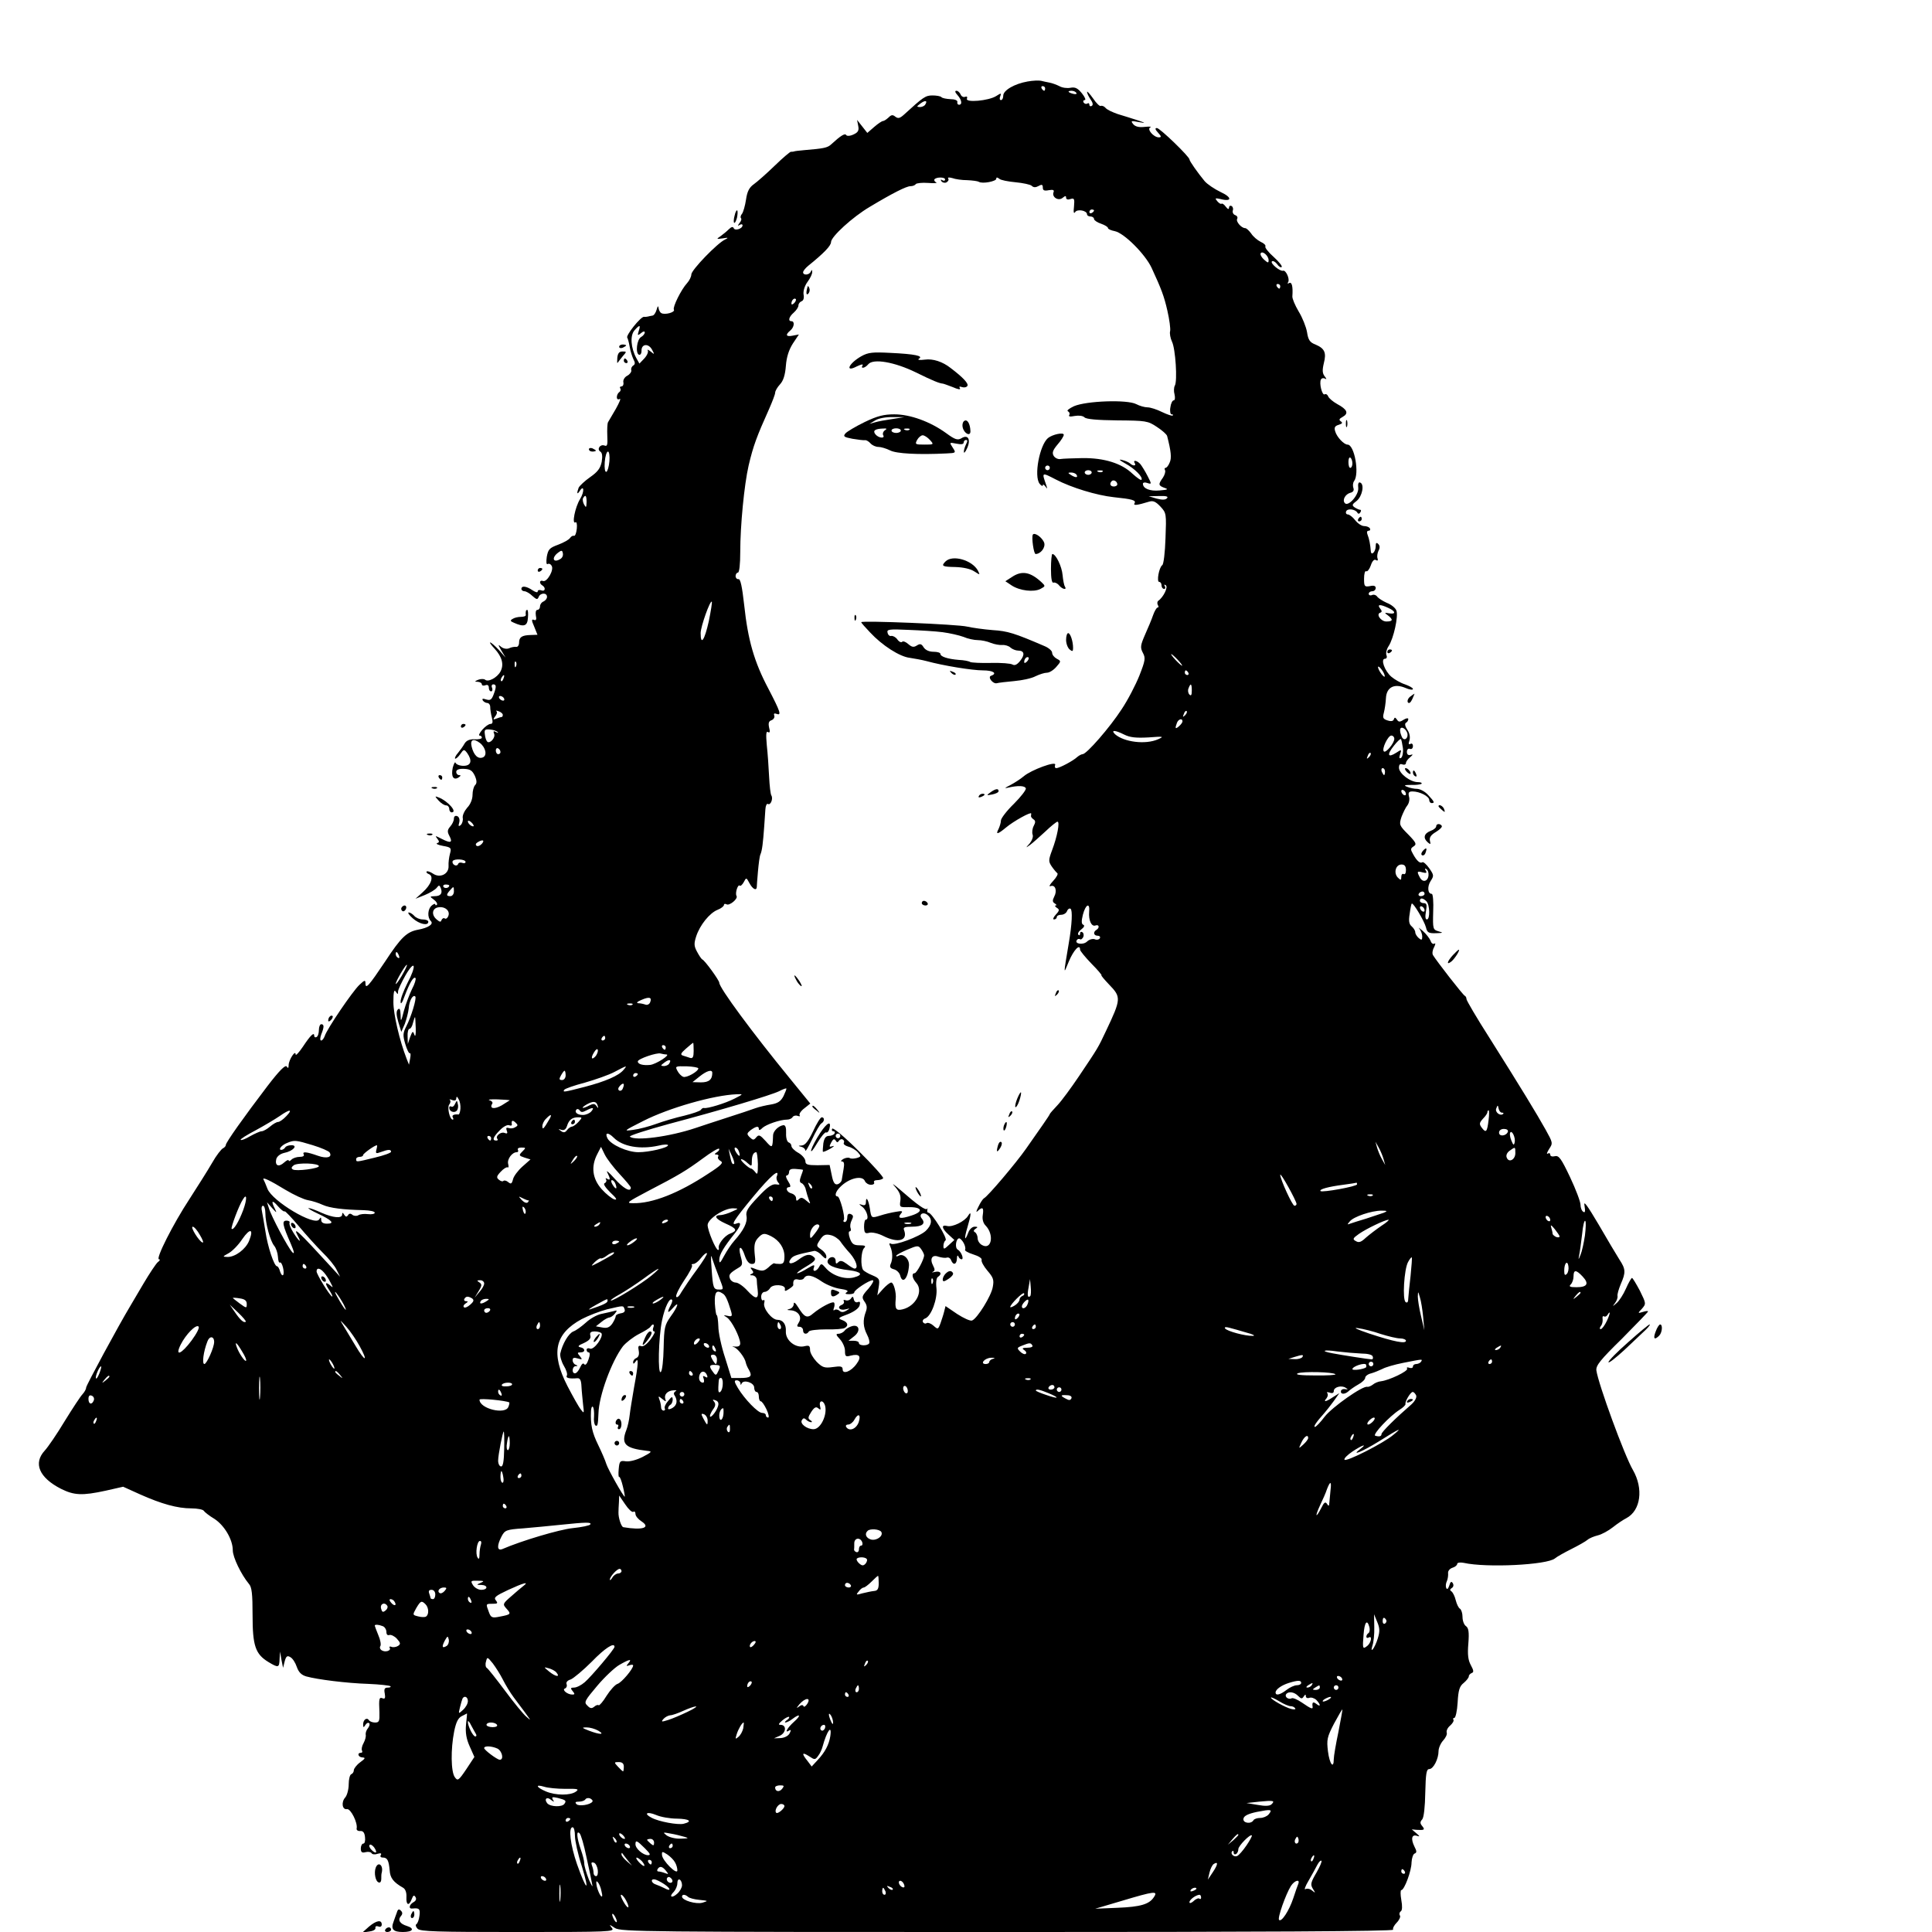<?xml version="1.0" standalone="no"?>
<!DOCTYPE svg PUBLIC "-//W3C//DTD SVG 20010904//EN"
 "http://www.w3.org/TR/2001/REC-SVG-20010904/DTD/svg10.dtd">
<svg version="1.0" xmlns="http://www.w3.org/2000/svg"
 width="830pt" height="830pt" viewBox="0 0 830 830"
 preserveAspectRatio="xMidYMid meet">
<g transform="translate(0,830) scale(0.1,-0.1)"
fill="#000000" stroke="none">
<path d="M4415 7950 c-57 -10 -105 -38 -105 -61 0 -10 -4 -19 -10 -19 -5 0 -7
7 -3 16 6 15 4 15 -18 1 -32 -20 -132 -29 -125 -11 3 8 0 11 -8 8 -7 -3 -16 2
-19 10 -4 9 -12 16 -18 16 -8 0 -6 -7 4 -18 19 -21 22 -42 7 -42 -5 0 -9 5 -7
12 1 7 -11 12 -30 12 -17 1 -35 4 -39 9 -4 4 -21 7 -38 7 -30 0 -40 -7 -123
-83 -18 -16 -25 -17 -37 -8 -11 9 -17 8 -29 -4 -9 -8 -19 -15 -24 -15 -4 0
-21 -11 -37 -25 l-30 -26 -22 28 -22 28 5 -26 c4 -20 -1 -28 -21 -37 -15 -7
-28 -7 -31 -2 -5 9 -25 -4 -64 -40 -16 -15 -32 -18 -116 -25 -22 -2 -42 -4
-45 -6 -3 -1 -8 -1 -12 -1 -3 1 -35 -26 -69 -59 -35 -34 -76 -70 -90 -80 -20
-14 -29 -31 -34 -66 -4 -27 -12 -54 -17 -61 -6 -7 -8 -15 -5 -19 4 -3 1 -13
-6 -21 -9 -13 -9 -14 1 -8 6 4 12 3 12 -2 0 -15 -34 -25 -38 -12 -3 7 -10 6
-21 -5 -9 -9 -25 -22 -36 -30 -18 -12 -18 -13 10 -9 24 4 26 3 10 -5 -33 -15
-145 -131 -145 -150 0 -9 -8 -26 -18 -37 -26 -28 -63 -104 -57 -114 7 -12 -40
-24 -54 -15 -6 3 -11 14 -12 23 -1 10 -4 7 -8 -8 -4 -14 -12 -26 -19 -26 -7
-1 -15 -3 -19 -4 -5 -1 -12 -2 -16 -1 -14 2 -81 -82 -72 -90 2 -3 7 -20 10
-38 3 -19 11 -43 16 -54 8 -14 8 -22 0 -27 -7 -4 -11 -13 -9 -20 2 -7 -6 -18
-17 -24 -12 -6 -19 -19 -17 -28 2 -10 -2 -18 -8 -18 -6 0 -9 -4 -5 -9 3 -5 1
-12 -5 -16 -5 -3 -10 -13 -10 -21 0 -9 5 -12 12 -8 7 4 -1 -15 -16 -42 -16
-27 -31 -53 -34 -58 -3 -6 -4 -32 -3 -58 2 -39 0 -47 -12 -42 -19 7 -34 -16
-18 -26 8 -5 10 -19 6 -44 -6 -28 -17 -43 -50 -66 -23 -16 -45 -37 -49 -45 -9
-24 -7 -32 4 -15 19 30 22 -1 2 -34 -22 -36 -36 -110 -20 -100 5 4 8 -8 6 -27
-2 -19 -7 -32 -12 -31 -5 2 -12 -2 -17 -9 -4 -7 -27 -20 -51 -29 -38 -14 -43
-20 -49 -52 -3 -22 -2 -35 4 -31 5 3 13 0 17 -8 11 -17 -20 -71 -37 -65 -15 6
-18 -10 -3 -19 16 -10 12 -28 -5 -21 -8 3 -15 1 -15 -5 0 -6 -10 -3 -22 5 -26
18 -48 21 -48 6 0 -5 6 -10 13 -10 7 0 23 -9 34 -20 18 -16 22 -17 27 -5 7 19
36 20 36 1 0 -8 -7 -16 -15 -20 -8 -3 -15 -12 -15 -21 0 -8 -5 -15 -11 -15 -7
0 -9 -10 -7 -24 4 -17 1 -23 -8 -19 -11 4 -11 -2 1 -29 l14 -35 -29 -1 c-38
-1 -50 -9 -50 -33 0 -11 -6 -19 -12 -18 -7 1 -21 -1 -31 -6 -10 -4 -24 -2 -34
6 -14 12 -14 10 1 -16 l18 -30 -29 33 c-16 17 -33 32 -37 32 -4 0 5 -12 19
-27 32 -35 41 -68 25 -98 -14 -26 -53 -47 -66 -35 -5 4 -18 4 -29 0 -17 -7
-17 -9 -2 -9 9 -1 17 -5 17 -11 0 -5 7 -7 15 -4 9 4 15 0 15 -10 0 -9 4 -16
10 -16 5 0 7 7 4 15 -4 8 -1 15 5 15 14 0 14 -11 1 -45 -8 -21 -14 -25 -31
-20 -15 5 -19 4 -15 -4 4 -6 13 -11 19 -11 7 0 13 -8 13 -17 0 -10 3 -30 7
-45 5 -20 4 -28 -6 -28 -7 0 -23 -11 -35 -25 -12 -14 -17 -25 -12 -25 6 0 10
-4 10 -9 0 -5 -14 -8 -31 -7 -21 1 -35 -5 -43 -18 -6 -11 -19 -29 -28 -40 -10
-11 -15 -22 -13 -25 3 -2 13 6 22 19 15 22 17 22 30 5 23 -33 17 -55 -16 -55
-16 0 -31 6 -34 13 -2 6 -7 -3 -12 -21 -8 -38 3 -56 25 -42 10 7 11 10 3 10
-7 0 -13 6 -13 14 0 9 11 14 33 13 27 -1 36 -7 47 -30 9 -21 9 -32 1 -40 -6
-6 -11 -25 -11 -42 0 -18 -9 -41 -23 -55 -12 -14 -21 -33 -19 -44 2 -10 -2
-23 -8 -30 -10 -8 -12 -6 -7 11 3 13 -1 24 -9 27 -8 3 -14 -1 -14 -11 0 -9 -7
-24 -16 -34 -12 -14 -13 -22 -4 -39 16 -30 7 -34 -32 -14 -27 14 -31 15 -20 2
10 -13 10 -17 0 -20 -7 -3 4 -8 25 -12 35 -6 37 -9 30 -34 -4 -15 -7 -38 -6
-52 2 -35 -37 -54 -67 -33 -12 8 -24 12 -27 9 -3 -3 1 -8 9 -11 23 -9 11 -45
-26 -78 l-31 -28 40 16 c22 9 45 23 51 31 10 13 12 12 18 -2 8 -22 -1 -34 -27
-34 -21 -1 -22 -1 -3 -15 11 -8 16 -18 13 -22 -4 -3 -7 -3 -7 2 0 4 -7 2 -15
-5 -18 -15 -20 -51 -4 -67 13 -13 -11 -29 -55 -37 -48 -9 -73 -32 -141 -136
-71 -106 -85 -122 -85 -94 0 15 -4 14 -26 -7 -29 -27 -140 -190 -149 -220 -4
-10 -10 -19 -15 -19 -6 0 -5 11 0 26 13 32 13 44 0 44 -5 0 -10 -11 -10 -24 0
-14 -4 -28 -10 -31 -5 -3 -10 -1 -10 5 0 18 -16 3 -49 -47 -17 -25 -31 -40
-31 -33 0 22 -29 -22 -30 -45 0 -14 -3 -16 -8 -7 -6 9 -32 -17 -84 -85 -99
-130 -178 -241 -178 -252 0 -5 -6 -11 -12 -14 -7 -3 -29 -31 -47 -63 -19 -33
-63 -102 -97 -155 -71 -108 -147 -259 -131 -259 6 0 4 -6 -5 -12 -8 -7 -36
-49 -62 -93 -26 -44 -51 -87 -56 -95 -50 -83 -190 -342 -190 -351 0 -7 -7 -19
-15 -28 -9 -9 -43 -61 -77 -116 -33 -55 -72 -112 -86 -127 -50 -54 -24 -116
70 -164 56 -28 91 -30 192 -8 l75 17 73 -33 c92 -41 160 -60 220 -60 26 0 50
-5 53 -10 4 -6 24 -22 46 -35 43 -28 79 -89 79 -135 0 -30 36 -104 69 -144 13
-14 16 -43 16 -135 0 -131 12 -167 68 -201 43 -26 47 -25 48 13 l2 32 6 -35 7
-35 7 28 c6 22 11 26 24 18 10 -5 22 -24 28 -42 8 -23 20 -35 41 -41 47 -13
172 -29 267 -32 49 -2 91 -7 94 -10 4 -3 -2 -6 -11 -6 -14 0 -17 -6 -13 -26 3
-18 1 -24 -9 -20 -15 6 -17 1 -14 -61 1 -37 -1 -43 -19 -43 -11 0 -23 5 -26
10 -9 14 -25 2 -25 -18 0 -14 2 -15 10 -2 5 8 12 11 16 7 4 -3 1 -13 -5 -21
-7 -8 -11 -20 -10 -28 2 -7 -2 -23 -9 -36 -7 -12 -10 -27 -7 -32 3 -6 1 -10
-4 -10 -19 0 -12 -20 7 -20 13 -1 11 -5 -11 -21 -15 -11 -27 -27 -27 -34 0 -7
-5 -15 -11 -17 -6 -2 -11 -22 -11 -43 0 -22 -7 -48 -15 -57 -18 -20 -13 -54 8
-50 16 2 47 -60 41 -84 -1 -6 6 -11 15 -10 13 1 19 -7 21 -26 2 -16 -1 -28 -7
-28 -6 0 -11 -10 -11 -21 0 -16 5 -20 20 -16 11 3 23 1 26 -4 3 -6 15 -7 26
-3 14 4 18 2 14 -5 -4 -6 -1 -11 8 -11 20 0 26 -12 30 -55 2 -33 16 -51 58
-75 10 -6 15 -21 14 -40 -2 -35 11 -40 23 -8 6 16 10 18 16 8 5 -8 2 -16 -9
-22 -19 -11 -22 -30 -3 -27 28 3 33 -2 29 -31 -2 -17 -8 -33 -13 -36 -5 -3 -3
-12 5 -20 12 -12 82 -14 432 -14 394 0 416 1 403 17 -13 17 -13 17 13 0 26
-16 130 -17 1688 -17 1063 0 1659 3 1655 10 -3 5 4 19 15 30 11 11 18 26 14
31 -4 6 -2 14 4 18 6 4 7 22 2 49 -4 23 -4 42 0 42 13 0 44 83 44 119 1 19 7
36 13 38 10 4 10 10 -1 31 -16 33 -11 53 12 45 13 -4 12 -2 -3 11 l-20 17 20
-2 c34 -2 38 0 25 16 -10 12 -10 18 0 29 7 9 12 54 13 115 2 82 5 101 17 101
18 0 40 44 40 77 0 13 9 34 20 46 11 12 18 27 15 34 -2 8 4 21 15 30 10 9 17
20 14 25 -3 4 -1 8 4 8 5 0 12 30 14 66 3 53 8 70 26 84 12 10 22 23 22 28 0
6 6 12 13 15 9 3 8 11 -4 33 -12 22 -15 45 -11 93 4 50 1 67 -10 75 -9 6 -15
24 -15 40 0 15 -5 31 -11 35 -6 3 -14 20 -18 36 -4 17 -12 33 -18 38 -8 5 -8
9 1 15 7 4 9 13 4 21 -6 9 -10 6 -15 -11 -5 -14 -9 -18 -13 -10 -3 7 -2 20 3
30 4 9 6 25 5 34 -1 9 7 19 19 23 11 3 20 11 20 16 0 6 12 8 28 5 98 -22 358
-9 392 19 8 7 40 25 70 40 30 15 62 33 70 40 8 7 28 15 44 19 17 4 46 20 65
35 20 16 46 33 58 39 62 33 74 127 28 207 -36 61 -149 370 -157 428 -2 21 16
44 110 136 61 62 112 114 112 117 0 3 -10 2 -22 -2 -23 -7 -23 -6 -4 14 18 21
18 22 -9 77 -16 30 -31 55 -34 55 -3 0 -15 -21 -26 -46 -11 -25 -29 -53 -40
-62 -18 -16 -19 -16 -7 0 7 9 12 22 11 30 -2 7 5 30 14 52 22 50 21 64 -6 105
-12 19 -52 86 -89 150 -49 83 -66 106 -61 82 4 -25 3 -32 -5 -27 -7 4 -12 18
-12 30 0 13 -20 66 -45 119 -38 80 -48 94 -65 90 -12 -3 -20 0 -20 6 0 7 -5 9
-11 5 -6 -3 -3 5 6 20 17 25 16 27 -15 83 -38 68 -106 180 -241 394 -55 86
-99 161 -99 167 0 6 -3 12 -7 14 -8 3 -122 150 -137 175 -4 7 -2 22 5 34 6 13
7 19 1 15 -6 -3 -13 2 -16 12 -4 10 -19 30 -34 43 -15 13 -21 17 -14 9 6 -8
12 -23 12 -33 0 -16 -3 -17 -15 -7 -8 7 -15 18 -15 25 0 7 -7 18 -15 25 -12
10 -14 24 -9 54 3 23 7 43 9 44 6 6 54 -75 61 -102 5 -22 11 -26 43 -25 31 1
33 2 11 8 -24 7 -25 10 -23 84 2 42 -1 77 -6 77 -18 0 -20 32 -5 55 15 23 14
26 -6 55 -12 17 -25 28 -29 26 -10 -7 -24 5 -40 34 -12 21 -12 25 2 34 14 9
11 16 -23 51 -39 39 -40 42 -29 76 7 18 18 41 25 49 7 9 11 26 7 38 -4 17 -1
22 15 22 31 0 72 -21 72 -37 0 -7 5 -13 10 -13 15 0 12 6 -14 34 -13 15 -34
26 -47 27 -13 0 -33 4 -44 9 -16 6 -12 8 18 8 20 -1 40 2 44 5 3 4 -4 7 -16 7
-32 0 -81 37 -81 62 0 14 5 18 15 14 8 -3 15 0 15 6 0 6 8 17 18 25 13 11 13
14 2 10 -10 -3 -16 2 -16 13 0 10 6 16 13 13 7 -3 13 2 13 12 0 9 -5 13 -11 9
-8 -4 -9 1 -4 15 4 14 1 31 -9 46 -10 15 -12 26 -6 30 6 3 10 10 10 16 0 5 -9
4 -20 -3 -17 -11 -22 -10 -29 1 -7 10 -10 10 -13 1 -2 -8 -12 -10 -27 -5 -19
6 -22 11 -16 33 4 15 8 43 9 62 2 47 35 65 83 45 18 -8 33 -10 33 -5 0 5 -15
13 -34 20 -19 6 -45 21 -59 33 -29 25 -47 77 -27 77 7 0 10 7 6 16 -3 8 1 26
10 39 21 33 42 127 33 152 -4 11 -22 26 -41 33 -18 8 -36 20 -41 26 -4 7 -14
11 -22 8 -8 -4 -15 -1 -15 5 0 6 7 11 15 11 8 0 15 6 15 14 0 9 -8 12 -25 8
-23 -4 -25 -1 -25 32 0 21 4 35 9 32 5 -3 14 8 20 25 6 19 15 28 22 23 7 -4
10 -2 7 7 -3 8 -1 22 4 33 7 12 6 22 -1 29 -8 8 -11 5 -11 -10 0 -23 -19 -43
-21 -21 -2 28 -7 54 -14 71 -4 10 -3 17 5 17 6 0 8 5 5 10 -3 6 -15 10 -25 10
-10 0 -27 11 -38 25 -11 14 -25 25 -32 25 -6 0 -10 6 -7 13 5 14 39 10 48 -5
4 -7 9 -6 13 1 4 6 4 11 -1 11 -4 0 -15 5 -23 10 -13 9 -12 13 8 28 24 19 35
72 15 79 -7 3 -10 -6 -8 -23 3 -30 -42 -81 -57 -66 -13 13 1 39 23 45 13 3 17
11 13 21 -3 9 -2 22 3 29 24 31 2 157 -28 157 -15 0 -46 32 -53 57 -5 16 -2
23 15 28 16 5 18 9 9 15 -9 6 -7 11 8 19 27 15 20 32 -23 55 -18 10 -36 25
-39 33 -3 8 -10 12 -15 9 -11 -7 -25 49 -16 64 3 6 12 7 18 3 7 -4 6 0 -2 10
-10 13 -11 26 -4 56 12 46 4 64 -36 81 -24 9 -31 20 -36 53 -4 23 -20 63 -36
89 -16 27 -28 56 -27 65 3 41 -2 64 -14 57 -7 -4 -8 -3 -4 4 8 13 -10 53 -22
49 -13 -4 -56 32 -48 40 4 4 14 -1 22 -11 7 -11 17 -17 20 -13 4 3 -12 23 -34
43 -23 20 -39 41 -36 45 3 5 -6 14 -20 20 -14 7 -33 23 -41 36 -9 12 -20 23
-26 23 -16 0 -41 29 -34 40 3 6 0 13 -9 16 -8 3 -12 12 -10 19 3 7 1 16 -5 20
-6 3 -11 0 -11 -7 -1 -9 -5 -7 -14 4 -7 10 -15 15 -18 13 -3 -3 -11 2 -18 10
-12 14 -10 15 13 10 50 -13 51 7 1 30 -27 13 -58 34 -69 47 -29 35 -65 86 -65
93 0 12 -127 135 -140 135 -9 0 -8 -6 5 -20 15 -16 15 -20 3 -20 -22 0 -53 36
-36 43 7 3 -4 4 -24 2 -25 -3 -41 1 -50 12 -11 14 -9 15 22 9 34 -6 34 -5 -5
8 -22 7 -59 19 -83 26 -23 8 -47 19 -53 27 -6 7 -15 10 -20 8 -4 -3 -19 11
-33 32 -15 21 -26 33 -26 28 0 -6 7 -20 15 -32 10 -14 12 -24 5 -28 -5 -3 -10
-1 -10 5 0 6 -4 9 -9 5 -5 -3 -12 -1 -16 5 -3 5 -1 10 5 10 6 0 1 13 -12 29
-18 22 -29 28 -49 24 -15 -3 -36 0 -48 7 -12 6 -31 13 -42 15 -12 2 -28 6 -37
8 -9 2 -35 1 -57 -3z m75 -30 c0 -5 -2 -10 -4 -10 -3 0 -8 5 -11 10 -3 6 -1
10 4 10 6 0 11 -4 11 -10z m134 -19 c4 -5 -3 -7 -14 -4 -23 6 -26 13 -6 13 8
0 17 -4 20 -9z m-649 -50 c-3 -6 -14 -11 -23 -11 -15 1 -15 2 2 15 21 16 32
13 21 -4z m85 -322 c0 -6 -5 -7 -12 -3 -7 4 -8 3 -4 -4 4 -6 13 -9 21 -6 8 4
12 11 9 16 -4 6 2 7 17 3 13 -5 42 -9 64 -9 22 -1 45 -4 50 -7 15 -10 75 2 75
13 0 7 4 7 13 0 6 -6 38 -12 70 -15 32 -3 64 -10 69 -15 8 -8 17 -8 30 -1 14
8 18 6 18 -7 0 -12 6 -15 26 -11 18 3 24 1 20 -9 -8 -21 21 -39 39 -24 11 9
15 10 15 1 0 -8 8 -10 19 -6 16 5 18 1 15 -32 -3 -25 -1 -33 5 -24 9 14 51 7
51 -10 0 -5 7 -9 15 -9 8 0 15 -5 15 -11 0 -5 14 -15 30 -20 17 -6 30 -14 30
-19 0 -4 13 -10 29 -13 40 -8 130 -98 158 -157 43 -93 54 -123 68 -184 9 -39
14 -78 12 -88 -3 -10 1 -31 8 -46 15 -30 24 -170 12 -189 -4 -7 -5 -24 -1 -38
3 -14 2 -25 -4 -25 -5 0 -12 -13 -14 -30 -3 -16 0 -30 5 -30 6 0 8 -2 5 -5 -2
-3 -23 4 -46 15 -22 11 -50 20 -62 20 -12 0 -34 6 -49 14 -39 20 -213 14 -267
-9 -21 -10 -33 -19 -26 -22 6 -3 9 -10 6 -15 -5 -8 3 -9 23 -5 18 3 35 1 42
-6 8 -8 55 -12 141 -13 123 -1 131 -2 170 -28 23 -15 42 -32 44 -39 17 -66 20
-95 11 -114 -5 -13 -13 -23 -18 -23 -4 0 -5 -4 -2 -10 3 -5 -1 -20 -9 -32 -21
-29 -20 -34 7 -44 18 -6 14 -8 -21 -11 -42 -4 -72 8 -72 29 0 5 9 7 19 3 19
-6 19 -5 1 30 -10 20 -24 42 -30 50 -14 17 -35 21 -25 5 8 -12 -8 -13 -20 -1
-6 5 -21 12 -35 15 -16 4 -11 -1 14 -15 41 -22 77 -59 70 -70 -2 -4 -19 8 -39
26 -47 45 -122 68 -215 67 -41 -1 -83 -2 -94 -4 -10 -2 -23 4 -29 13 -8 13 -5
24 16 49 15 17 27 36 27 42 0 12 -48 2 -68 -14 -36 -31 -61 -163 -36 -196 7
-9 14 -12 14 -7 0 6 5 3 11 -5 9 -12 9 -11 4 5 -20 57 -21 57 41 25 67 -35
175 -68 249 -76 78 -8 97 -13 89 -26 -7 -11 11 -9 63 7 17 5 28 0 48 -21 26
-28 26 -31 22 -137 -2 -60 -8 -112 -14 -115 -14 -10 -25 -72 -13 -72 6 0 10
-7 10 -15 0 -8 5 -15 11 -15 5 0 7 5 3 12 -4 7 -3 8 4 4 12 -7 -10 -52 -32
-67 -5 -4 -5 -12 -2 -18 4 -6 4 -11 -1 -11 -4 0 -13 -15 -19 -32 -6 -18 -22
-56 -35 -85 -20 -46 -21 -55 -9 -78 12 -22 10 -33 -15 -97 -16 -40 -50 -106
-77 -146 -50 -77 -150 -192 -167 -192 -5 0 -16 -6 -23 -12 -18 -17 -77 -48
-90 -48 -6 0 -8 6 -5 14 7 19 -104 -22 -135 -49 -13 -11 -39 -28 -58 -38 -24
-12 -27 -15 -10 -11 43 10 73 9 77 -3 2 -6 -21 -36 -51 -66 -31 -30 -56 -63
-56 -72 0 -9 -5 -25 -10 -36 -14 -26 -4 -24 32 6 32 27 108 69 108 60 0 -3 0
-8 -1 -11 0 -4 5 -10 11 -14 9 -6 9 -13 1 -28 -6 -11 -8 -28 -5 -37 4 -9 -2
-25 -12 -38 -19 -21 -19 -21 1 -7 11 8 40 34 65 57 25 24 49 43 53 43 11 0 -1
-64 -23 -122 -16 -43 -16 -49 -2 -70 9 -13 20 -26 24 -29 5 -3 -3 -18 -18 -34
-14 -15 -19 -25 -11 -22 20 8 30 -19 16 -45 -8 -16 -8 -23 2 -29 8 -5 10 -9 4
-9 -5 0 -3 -4 5 -10 12 -7 12 -12 -4 -29 -11 -12 -14 -21 -8 -21 7 0 12 5 12
10 0 6 9 10 19 10 10 0 22 7 25 16 3 8 10 13 15 10 9 -6 7 -64 -8 -151 -23
-137 -23 -134 1 -75 20 48 48 78 48 50 0 -5 22 -32 49 -60 27 -27 46 -50 43
-50 -3 0 12 -18 33 -40 52 -54 52 -61 -14 -200 -34 -72 -32 -69 -116 -194 -33
-49 -74 -105 -92 -124 -18 -19 -33 -36 -33 -38 0 -2 -14 -23 -30 -46 -17 -24
-49 -70 -72 -103 -41 -59 -166 -207 -181 -213 -4 -2 -15 -18 -23 -35 -11 -21
-12 -28 -3 -19 20 19 26 14 21 -18 -3 -18 2 -35 12 -45 38 -39 26 -107 -15
-84 -10 5 -19 18 -19 29 0 10 -5 22 -11 26 -8 4 -7 9 2 15 11 7 10 9 -4 9 -10
0 -22 -11 -27 -25 -16 -42 -19 -28 -4 22 16 54 18 75 3 50 -14 -24 -67 -50
-90 -44 -26 7 -24 -10 6 -37 l25 -23 -24 -22 c-20 -19 -23 -19 -23 -4 0 10 4
21 9 24 11 7 -59 119 -73 119 -5 0 -7 6 -5 13 1 6 1 9 -1 4 -6 -9 -42 17 -114
80 -30 26 -41 33 -25 16 21 -24 27 -39 24 -61 -4 -28 -3 -29 34 -28 60 1 67
-19 14 -36 -48 -16 -63 -13 -45 9 9 10 5 12 -22 7 -19 -3 -49 -10 -67 -16 -39
-12 -39 -12 -45 30 -6 38 -17 55 -17 28 0 -13 -5 -16 -17 -12 -15 5 -14 3 2
-9 20 -16 30 -55 14 -55 -4 0 -7 -14 -7 -31 1 -26 4 -30 23 -25 12 3 39 -3 60
-14 64 -32 106 -20 89 25 -5 12 2 15 34 15 44 0 60 13 42 35 -15 18 6 31 25
15 22 -18 18 -43 -8 -68 -27 -25 -134 -65 -150 -55 -7 4 -8 0 -2 -13 10 -23
11 -54 1 -75 -5 -12 -1 -18 14 -22 12 -3 24 -15 27 -26 10 -40 34 -14 38 42 2
29 -25 54 -45 42 -6 -3 -10 -4 -10 0 0 3 21 15 47 26 45 19 48 19 60 3 7 -10
13 -22 13 -27 0 -17 -32 -77 -41 -77 -14 0 -10 -22 7 -41 32 -35 -1 -100 -58
-114 -29 -7 -34 1 -30 45 3 27 -9 70 -19 70 -6 0 -21 -12 -35 -27 l-25 -28 6
36 c5 34 3 37 -27 50 -18 7 -36 18 -40 23 -12 17 -9 81 4 94 9 9 5 12 -19 12
-25 0 -33 5 -42 30 -6 17 -6 30 -1 30 5 0 7 6 4 14 -3 8 -1 23 5 34 8 16 7 21
-4 26 -10 4 -15 -1 -15 -14 0 -11 -5 -20 -11 -20 -5 0 -8 4 -4 9 7 12 -17 101
-27 101 -14 0 -9 20 10 39 38 40 98 54 108 26 4 -8 15 -15 26 -15 10 0 16 5
13 10 -3 6 3 10 14 10 11 0 22 4 25 8 3 4 -44 57 -104 116 -62 62 -111 103
-115 97 -3 -6 -1 -11 5 -11 6 0 8 -5 5 -10 -3 -5 -14 -10 -24 -10 -13 0 -20
-9 -24 -32 -2 -18 -3 -34 -2 -36 2 -2 16 4 32 13 15 9 20 14 10 11 -15 -5 -16
-3 -6 16 8 15 13 17 19 8 5 -9 9 -9 14 -1 4 6 12 9 17 5 5 -3 7 -9 4 -14 -3
-5 5 -12 19 -16 13 -3 32 -14 41 -24 15 -17 15 -19 -4 -25 -12 -3 -25 -4 -31
0 -5 3 -18 1 -27 -4 -10 -6 -13 -11 -5 -11 8 0 10 -10 6 -32 -3 -18 -7 -40 -8
-48 -2 -8 -10 -16 -19 -18 -11 -2 -18 8 -24 40 l-9 43 -52 -1 c-43 0 -52 3
-52 17 0 10 -13 26 -30 36 -17 9 -30 23 -30 29 0 7 -5 14 -12 16 -7 3 -12 20
-11 40 1 24 -3 35 -12 34 -21 -3 -44 -26 -44 -44 -2 -56 -3 -57 -32 -24 -24
26 -29 29 -40 16 -11 -13 -14 -13 -28 0 -14 14 -13 17 4 31 24 17 35 19 35 4
0 -6 7 -4 15 5 16 15 76 36 107 36 9 0 20 5 23 11 4 6 14 8 22 5 8 -3 12 -2 8
3 -3 5 6 19 21 30 l25 20 -88 108 c-161 197 -303 389 -303 411 0 10 -62 96
-73 100 -4 2 -14 17 -23 34 -13 24 -13 35 -3 66 16 48 57 99 91 113 16 6 28
16 28 21 0 5 5 6 11 3 12 -8 51 24 43 36 -7 12 6 52 14 44 3 -3 11 4 17 15 11
21 11 21 25 -5 13 -24 29 -33 31 -17 0 4 2 34 5 67 3 33 7 67 11 75 7 16 11
50 16 120 2 25 4 58 5 73 1 16 6 26 11 23 11 -7 23 22 15 36 -4 5 -8 42 -10
81 -2 40 -6 101 -10 136 -4 46 -3 61 5 56 8 -5 10 1 5 19 -4 19 -2 28 11 32 9
4 14 13 11 20 -3 8 0 11 10 7 22 -8 17 8 -35 108 -61 115 -88 209 -104 359 -9
80 -16 114 -25 112 -6 -1 -12 5 -12 13 0 8 5 15 10 15 6 0 10 36 10 88 0 114
17 289 36 372 20 85 35 125 88 243 14 32 26 63 26 70 0 7 9 23 21 36 14 15 22
40 25 79 3 39 13 69 30 96 l26 39 -26 -5 c-29 -6 -34 3 -11 22 17 14 20 40 5
40 -16 0 -11 19 10 37 11 10 20 23 20 31 0 7 6 15 14 18 8 3 11 15 8 29 -2 14
4 36 17 54 12 16 21 35 20 43 0 10 -2 10 -6 1 -6 -15 -33 -17 -33 -3 0 6 10
18 22 28 67 54 98 86 98 102 0 23 93 108 166 151 100 60 158 89 175 89 10 0
20 4 23 9 3 4 27 7 53 5 26 -2 42 -1 35 2 -6 3 -10 9 -8 13 7 11 46 11 46 0z
m640 -133 c0 -3 -4 -8 -10 -11 -5 -3 -10 -1 -10 4 0 6 5 11 10 11 6 0 10 -2
10 -4z m750 -214 c0 -13 -3 -12 -20 3 -11 10 -17 22 -14 27 8 12 34 -11 34
-30z m50 -112 c0 -5 -2 -10 -4 -10 -3 0 -8 5 -11 10 -3 6 -1 10 4 10 6 0 11
-4 11 -10z m-2088 -72 c-7 -7 -12 -8 -12 -2 0 14 12 26 19 19 2 -3 -1 -11 -7
-17z m-668 -120 c-6 -20 -5 -21 10 -9 9 8 16 9 16 3 0 -6 -7 -15 -16 -20 -18
-10 -25 -69 -9 -76 6 -2 11 5 11 17 -1 30 30 33 45 5 12 -22 11 -22 -6 -8 -10
8 -16 10 -12 4 3 -6 -3 -21 -15 -34 l-21 -22 -13 23 c-24 44 -28 98 -8 120 22
25 27 24 18 -3z m-126 -560 c-2 -23 -8 -43 -13 -45 -6 -2 -9 15 -7 42 2 25 8
45 14 45 5 0 8 -19 6 -42z m3192 -9 c0 -10 -4 -19 -9 -19 -5 0 -8 11 -8 25 0
13 3 22 8 19 5 -3 9 -14 9 -25z m-1300 -19 c0 -5 -4 -10 -10 -10 -5 0 -10 5
-10 10 0 6 5 10 10 10 6 0 10 -4 10 -10z m180 -20 c0 -5 -7 -10 -15 -10 -8 0
-15 5 -15 10 0 6 7 10 15 10 8 0 15 -4 15 -10z m47 4 c-3 -3 -12 -4 -19 -1 -8
3 -5 6 6 6 11 1 17 -2 13 -5z m-112 -14 c8 -13 -5 -13 -25 0 -13 8 -13 10 2
10 9 0 20 -4 23 -10z m175 -41 c0 -5 -7 -9 -15 -9 -15 0 -20 12 -9 23 8 8 24
-1 24 -14z m-2280 -76 c-1 -24 -2 -26 -11 -10 -5 9 -7 22 -4 27 10 17 15 11
15 -17z m2493 16 c-7 -7 -21 -7 -44 -1 l-34 10 45 1 c31 1 41 -2 33 -10z
m-2605 -260 c-31 -20 -41 4 -10 27 14 11 18 10 20 -3 2 -9 -2 -19 -10 -24z
m637 -268 c-18 -81 -35 -107 -35 -51 0 28 41 143 48 135 2 -2 -4 -40 -13 -84z
m2920 57 c31 -14 33 -28 3 -23 -21 4 -22 3 -5 -9 23 -18 21 -26 -7 -26 -24 0
-46 32 -26 38 8 3 7 8 -1 18 -14 18 0 19 36 2z m-905 -223 c13 -14 21 -25 18
-25 -2 0 -15 11 -28 25 -13 14 -21 25 -18 25 2 0 15 -11 28 -25z m-2843 -27
c-3 -8 -6 -5 -6 6 -1 11 2 17 5 13 3 -3 4 -12 1 -19z m3732 -43 c0 -5 -6 -1
-14 9 -8 11 -15 24 -15 30 0 5 7 1 15 -10 8 -10 14 -23 14 -29z m-844 15 c3
-5 1 -10 -4 -10 -6 0 -11 5 -11 10 0 6 2 10 4 10 3 0 8 -4 11 -10z m-2942 -25
c-3 -9 -8 -14 -10 -11 -3 3 -2 9 2 15 9 16 15 13 8 -4z m2957 -52 c0 -19 -3
-24 -10 -17 -6 6 -8 18 -4 27 9 24 14 21 14 -10z m-2955 -33 c3 -5 2 -10 -4
-10 -5 0 -13 5 -16 10 -3 6 -2 10 4 10 5 0 13 -4 16 -10z m-5 -71 c0 -5 -2 -9
-4 -9 -2 0 -13 -3 -23 -7 -15 -6 -16 -4 -6 9 7 8 10 18 6 22 -4 4 0 4 10 0 9
-3 17 -10 17 -15z m2931 -2 c-10 -9 -11 -8 -5 6 3 10 9 15 12 12 3 -3 0 -11
-7 -18z m-11 -26 c0 -5 -7 -14 -15 -21 -16 -14 -18 -10 -9 14 6 17 24 22 24 7z
m965 -48 c8 -21 -10 -39 -21 -22 -4 8 -9 21 -9 30 -2 21 21 14 30 -8z m-3907
2 c4 -4 1 -4 -7 0 -11 6 -13 4 -8 -8 6 -17 -19 -44 -30 -33 -4 4 -9 18 -10 31
-3 20 0 23 22 21 14 -1 28 -6 33 -11z m2692 -11 c24 -12 50 -15 104 -12 65 5
68 4 41 -8 -54 -24 -147 -12 -185 22 -19 19 0 18 40 -2z m1160 -18 c0 -19 -37
-63 -45 -54 -10 10 18 68 32 68 7 0 13 -6 13 -14z m37 -40 c2 -19 -2 -38 -8
-42 -8 -4 -9 0 -4 16 7 21 6 21 -17 6 -36 -23 -41 -9 -10 30 14 18 28 31 30
29 3 -2 6 -20 9 -39z m-3965 22 c25 -20 32 -54 12 -62 -21 -8 -39 10 -48 47
-7 30 8 36 36 15z m88 -39 c0 -5 -4 -9 -10 -9 -5 0 -10 7 -10 16 0 8 5 12 10
9 6 -3 10 -10 10 -16z m3731 -22 c-10 -9 -11 -8 -5 6 3 10 9 15 12 12 3 -3 0
-11 -7 -18z m69 -62 c0 -8 -2 -15 -4 -15 -2 0 -6 7 -10 15 -3 8 -1 15 4 15 6
0 10 -7 10 -15z m90 -96 c0 -6 -4 -7 -10 -4 -5 3 -10 11 -10 16 0 6 5 7 10 4
6 -3 10 -11 10 -16z m-4005 -138 c-6 -5 -25 10 -25 20 0 5 6 4 14 -3 8 -7 12
-15 11 -17z m35 -76 c-7 -8 -17 -12 -22 -9 -6 4 -5 10 3 15 22 14 33 10 19 -6z
m-70 -78 c0 -5 -6 -7 -14 -4 -8 3 -16 1 -18 -5 -2 -6 -10 -8 -16 -4 -7 4 -10
12 -7 17 7 11 55 8 55 -4z m4040 -35 c0 -13 -4 -20 -10 -17 -5 3 -10 -2 -10
-12 0 -15 -2 -16 -15 -3 -19 20 -9 56 16 56 13 0 19 -7 19 -24z m97 -22 c-2
-27 -25 -33 -37 -10 -14 26 -13 29 12 22 16 -4 19 -2 13 8 -5 8 -4 11 3 6 6
-3 10 -15 9 -26z m-4207 -44 c0 -11 -19 -15 -25 -6 -3 5 1 10 9 10 9 0 16 -2
16 -4z m20 -26 c0 -11 -7 -20 -15 -20 -18 0 -19 6 -2 25 16 19 17 18 17 -5z
m4170 -10 c0 -5 -7 -10 -16 -10 -8 0 -12 5 -9 10 3 6 10 10 16 10 5 0 9 -4 9
-10z m8 -32 c15 -15 16 -78 2 -78 -7 0 -8 13 -4 35 5 28 3 35 -10 35 -9 0 -16
5 -16 10 0 14 13 13 28 -2z m-4202 -63 c-3 -9 -10 -14 -15 -11 -5 4 -11 0 -14
-6 -3 -10 -7 -10 -20 1 -25 20 -21 49 6 53 28 5 52 -15 43 -37z m2753 18 c-3
-37 10 -65 27 -59 16 6 19 -10 4 -19 -15 -9 -12 -25 6 -25 8 0 12 -5 9 -11 -4
-6 -14 -8 -22 -4 -9 3 -24 -1 -33 -10 -17 -16 -55 -10 -44 6 3 5 9 7 14 4 4
-3 10 2 14 10 3 8 1 17 -4 20 -6 4 -10 1 -10 -6 0 -7 -3 -9 -7 -5 -5 4 1 15
12 23 12 9 16 17 9 20 -8 3 -9 15 -2 43 12 46 31 54 27 13z m1441 6 c0 -6 -4
-7 -10 -4 -5 3 -10 11 -10 16 0 6 5 7 10 4 6 -3 10 -11 10 -16z m-4406 -195
c3 -8 2 -12 -4 -9 -6 3 -10 10 -10 16 0 14 7 11 14 -7z m12 -86 c-14 -24 -26
-39 -26 -35 0 12 44 86 48 82 2 -2 -8 -23 -22 -47z m24 -32 c-16 -32 -30 -68
-29 -80 0 -13 7 -5 17 24 22 58 39 87 47 78 3 -3 -3 -25 -15 -47 -11 -23 -27
-65 -35 -94 -12 -48 -14 -49 -14 -17 -1 24 -4 31 -12 23 -7 -7 -7 -23 2 -53
l13 -43 15 34 c7 19 15 49 17 68 2 32 18 60 28 50 7 -7 -18 -89 -39 -129 -14
-28 -15 -38 -4 -75 7 -24 16 -42 20 -40 3 3 4 -8 1 -22 l-5 -27 -10 25 c-31
80 -57 192 -57 244 0 42 3 56 10 45 9 -13 10 -13 10 0 0 8 15 40 32 70 42 72
49 43 8 -34z m1043 -82 c-3 -8 -12 -13 -20 -10 -8 3 -22 6 -31 6 -10 1 -4 7
13 14 34 15 47 12 38 -10z m-76 -10 c-3 -3 -12 -4 -19 -1 -8 3 -5 6 6 6 11 1
17 -2 13 -5z m-931 -102 c1 -28 -2 -39 -6 -27 -6 17 -8 16 -18 -10 l-10 -30
-1 33 c-1 17 3 32 8 32 5 0 12 11 15 25 4 14 7 25 9 25 1 0 2 -21 3 -48z m814
-42 c0 -5 -5 -10 -11 -10 -5 0 -7 5 -4 10 3 6 8 10 11 10 2 0 4 -4 4 -10z
m380 -55 c0 -26 -4 -33 -15 -30 -8 3 -22 7 -31 10 -12 4 -10 10 13 30 15 13
29 25 31 25 1 0 2 -16 2 -35z m-120 15 c0 -5 -2 -10 -4 -10 -3 0 -8 5 -11 10
-3 6 -1 10 4 10 6 0 11 -4 11 -10z m-300 -36 c-18 -21 -24 -10 -8 15 7 12 14
17 16 11 2 -6 -2 -17 -8 -26z m302 6 c22 0 -43 -42 -69 -45 -31 -3 -53 3 -53
15 0 11 82 39 98 34 8 -2 18 -4 24 -4z m13 -39 c-3 -6 -14 -11 -23 -11 -15 1
-15 2 2 15 21 16 32 13 21 -4z m-196 -27 c-20 -25 -78 -50 -166 -73 -93 -24
-96 -24 -89 -13 3 5 43 19 89 31 45 13 103 33 127 46 55 29 56 29 39 9z m321
6 c0 -13 -51 -42 -65 -36 -8 3 -19 14 -25 26 -10 19 -9 20 40 19 27 -1 50 -5
50 -9z m-570 -30 c0 -11 -7 -20 -15 -20 -13 0 -14 4 -5 20 6 11 13 20 15 20 3
0 5 -9 5 -20z m630 11 c0 -29 -14 -41 -49 -41 l-36 1 30 24 c31 25 55 32 55
16z m-320 -5 c0 -3 -4 -8 -10 -11 -5 -3 -10 -1 -10 4 0 6 5 11 10 11 6 0 10
-2 10 -4z m-64 -61 c-3 -9 -10 -13 -16 -10 -6 4 -5 11 3 20 15 16 22 11 13
-10z m690 -34 c-12 -23 -25 -31 -54 -36 -20 -3 -50 -10 -67 -16 -16 -6 -70
-24 -120 -40 -49 -16 -111 -36 -137 -45 -113 -38 -261 -57 -282 -37 -4 4 71
28 166 54 230 61 440 124 475 141 15 8 29 13 31 12 2 -1 -4 -16 -12 -33z
m-211 -11 c-39 -20 -118 -44 -131 -40 -4 1 -10 -3 -13 -8 -3 -5 -35 -16 -71
-25 -36 -8 -90 -24 -120 -35 -30 -11 -75 -23 -100 -26 -43 -6 -42 -5 43 38
110 56 301 111 402 115 29 1 29 1 -10 -19z m-1177 -43 c-1 -14 -5 -25 -8 -25
-19 2 -30 -3 -25 -12 3 -5 4 -10 0 -10 -13 0 -25 53 -15 65 5 6 7 15 3 19 -4
4 0 4 10 0 11 -4 17 -1 17 7 1 10 4 9 10 -3 6 -9 9 -27 8 -41z m212 36 c0 0
-16 -10 -35 -22 -32 -18 -54 -14 -40 8 3 5 -3 12 -12 14 -10 3 6 5 34 4 29 -1
53 -3 53 -4z m378 -24 c3 -11 2 -12 -6 0 -7 10 -14 10 -30 2 -30 -16 -41 -13
-12 4 29 16 42 15 48 -6z m3884 -29 c6 0 9 -2 6 -5 -12 -12 -37 7 -30 23 6 16
7 15 10 0 2 -10 8 -18 14 -18z m-3934 9 c29 15 37 14 22 -4 -7 -8 -23 -15 -36
-15 -24 0 -38 12 -27 24 4 3 10 1 14 -5 5 -8 12 -8 27 0z m-1288 -24 c-13 -14
-29 -25 -35 -25 -7 0 -22 -9 -35 -20 -13 -11 -29 -20 -36 -20 -7 0 -29 -10
-49 -21 -20 -12 -38 -19 -41 -16 -3 3 26 21 64 41 37 20 84 48 103 61 44 31
59 31 29 0z m5165 -17 c-6 -51 -11 -57 -29 -33 -12 16 -11 21 5 39 11 11 19
23 19 28 0 4 2 8 5 8 3 0 3 -19 0 -42z m-4034 5 c-25 -43 -31 -49 -31 -31 0 9
7 24 16 32 20 21 27 20 15 -1z m124 -13 c-10 -11 -23 -20 -28 -20 -5 0 -15 -7
-21 -15 -8 -11 -15 -12 -26 -4 -13 9 -12 10 2 5 12 -3 19 2 24 17 8 26 22 37
48 37 18 0 18 -1 1 -20z m-272 -23 c-8 -5 -20 -6 -28 -3 -10 3 -12 0 -8 -11 5
-12 2 -15 -10 -10 -16 6 -41 -15 -30 -26 3 -4 1 -7 -5 -7 -19 0 -14 15 15 44
14 15 32 25 40 22 7 -3 12 -2 12 2 -3 18 2 22 15 10 12 -11 12 -14 -1 -21z
m4265 -19 c-7 -19 -38 -22 -38 -4 0 10 9 16 21 16 12 0 19 -5 17 -12z m29 -46
c-3 -14 -6 -12 -14 8 -6 14 -8 29 -5 34 7 13 24 -22 19 -42z m-3870 20 c38
-38 113 -51 191 -34 23 6 42 6 42 2 0 -11 -82 -30 -127 -30 -48 0 -118 32
-133 59 -13 26 2 28 27 3z m973 8 c0 -5 -4 -10 -10 -10 -5 0 -10 5 -10 10 0 6
5 10 10 10 6 0 10 -4 10 -10z m-1500 -10 c0 -5 -2 -10 -4 -10 -3 0 -8 5 -11
10 -3 6 -1 10 4 10 6 0 11 -4 11 -10z m-766 -30 c36 -11 68 -25 72 -31 13 -21
-12 -28 -51 -14 -48 17 -68 19 -60 5 3 -6 -4 -10 -17 -10 -13 0 -29 -5 -36
-12 -7 -7 -12 -8 -12 -3 0 4 -9 0 -19 -9 -24 -22 -41 -14 -34 15 4 12 17 22
34 26 37 7 61 33 31 33 -12 0 -24 -4 -27 -10 -3 -5 -11 -10 -16 -10 -16 0 1
21 25 30 31 13 37 12 110 -10z m4600 -60 l7 -25 -14 25 c-8 14 -17 36 -21 50
l-7 25 14 -25 c8 -14 17 -36 21 -50z m-4327 41 c-4 -17 -2 -18 20 -10 30 11
43 12 43 1 0 -5 -31 -16 -69 -25 -81 -20 -81 -20 -81 -7 0 6 7 10 15 10 8 0
15 3 15 8 0 6 48 41 59 42 2 0 1 -9 -2 -19z m627 -8 c-16 -16 -15 -18 9 -26
l26 -8 -35 -31 c-19 -17 -37 -41 -40 -54 -5 -20 -9 -22 -20 -13 -8 7 -17 9
-21 6 -3 -4 -12 -2 -20 5 -11 9 -10 15 8 34 12 13 25 21 30 19 4 -3 5 4 2 15
-5 20 17 50 37 50 6 0 8 5 5 10 -3 6 3 10 15 10 20 0 20 -1 4 -17z m418 -97
c26 -28 48 -54 48 -58 0 -22 -33 -3 -71 40 -23 26 -37 37 -30 25 14 -28 14
-36 -1 -27 -6 4 -8 3 -4 -4 3 -5 0 -12 -6 -15 -8 -2 1 -17 24 -40 26 -24 31
-33 18 -30 -11 3 -36 23 -55 44 -40 45 -47 97 -19 151 l16 31 16 -33 c9 -18
37 -55 64 -84z m418 94 c-11 -7 -12 -10 -2 -10 7 0 11 -4 7 -9 -3 -6 2 -14 11
-19 13 -7 3 -18 -53 -54 -127 -84 -241 -129 -324 -127 -31 0 -24 5 61 50 139
72 168 90 239 142 35 26 66 45 70 42 3 -3 -1 -10 -9 -15z m94 4 c9 -24 2 -26
-12 -4 -7 11 -8 20 -3 20 5 0 12 -7 15 -16z m3336 -8 c0 -28 -28 -43 -37 -19
-4 9 1 21 12 29 25 18 25 18 25 -10z m-3356 -45 c-7 -7 -12 3 -18 34 l-6 30
14 -30 c8 -16 12 -32 10 -34z m102 -2 c0 -42 -2 -48 -11 -35 -7 9 -15 16 -19
16 -4 0 -16 9 -28 20 -12 11 -18 20 -13 20 5 0 17 -7 27 -17 17 -15 18 -15 18
9 0 24 7 38 19 38 3 0 6 -23 7 -51z m-790 13 c-17 -16 -18 -16 -5 5 7 12 15
20 18 17 3 -2 -3 -12 -13 -22z m-1096 -22 c0 -10 -98 -23 -112 -14 -8 5 -6 10
4 18 17 12 108 9 108 -4z m2080 -16 c0 -2 -4 -14 -9 -27 -7 -19 -6 -27 3 -30
7 -3 16 -16 18 -29 3 -13 9 -32 13 -43 8 -19 8 -19 -11 -3 -16 14 -23 15 -32
6 -9 -9 -12 -8 -12 4 0 9 -9 18 -20 21 -21 5 -28 27 -9 27 7 0 5 10 -5 25 -9
14 -12 25 -6 25 5 0 10 7 10 15 0 11 9 15 30 13 17 -1 30 -3 30 -4z m-113 -28
c-3 -7 0 -19 6 -26 9 -9 7 -11 -10 -8 -16 2 -37 -12 -76 -54 -44 -46 -54 -62
-50 -82 5 -27 -12 -61 -52 -106 -13 -14 -32 -43 -44 -65 -17 -32 -21 -35 -21
-17 0 22 19 54 68 115 26 33 28 49 7 41 -28 -11 -15 11 70 114 76 92 117 126
102 88z m2233 -118 c0 -5 -4 -8 -9 -8 -9 0 -61 114 -61 133 1 12 69 -111 70
-125z m-4343 60 c35 -21 78 -41 96 -44 18 -3 46 -12 63 -20 31 -14 88 -21 177
-23 26 -1 47 -5 47 -11 0 -5 -13 -8 -29 -6 -16 2 -35 0 -42 -5 -7 -4 -19 -3
-25 2 -8 7 -15 6 -19 -2 -6 -8 -10 -7 -16 2 -6 10 -9 11 -9 2 0 -19 -39 -15
-89 7 -24 11 -48 20 -55 20 -6 0 12 -11 40 -24 60 -28 74 -43 39 -43 -16 0
-25 5 -25 16 0 13 -2 13 -9 2 -19 -30 -201 78 -222 132 -7 18 -14 35 -17 40
-6 12 28 -4 95 -45z m1417 26 c9 -24 2 -26 -12 -4 -7 11 -8 20 -3 20 5 0 12
-7 15 -16z m844 -19 c-3 -3 -9 2 -12 12 -6 14 -5 15 5 6 7 -7 10 -15 7 -18z
m2342 17 c0 -9 -149 -36 -157 -29 -7 8 35 19 97 27 30 4 56 8 58 9 1 0 2 -3 2
-7z m67 -48 c-3 -3 -12 -4 -19 -1 -8 3 -5 6 6 6 11 1 17 -2 13 -5z m-4852 -62
c-19 -51 -42 -89 -50 -81 -4 5 32 102 49 127 17 28 18 1 1 -46z m1226 41 c3 1
1 -2 -3 -8 -5 -5 -15 -2 -26 9 -16 18 -16 18 4 8 12 -6 23 -10 25 -9z m1049 7
c0 -5 -2 -10 -4 -10 -3 0 -8 5 -11 10 -3 6 -1 10 4 10 6 0 11 -4 11 -10z
m-2097 -54 c2 2 29 -26 60 -63 31 -37 77 -88 102 -113 26 -25 53 -58 61 -75
l15 -30 -32 35 c-151 165 -173 185 -149 139 18 -33 3 -21 -20 16 -12 19 -19
38 -16 43 2 4 -4 8 -13 8 -21 0 -18 -17 19 -101 14 -33 16 -45 6 -35 -18 18
-91 155 -101 190 l-8 25 22 -25 c20 -22 21 -22 12 -3 -18 35 -12 40 13 11 13
-15 26 -25 29 -22z m-83 -7 c0 -44 21 -121 38 -141 8 -10 15 -31 16 -47 1 -16
4 -27 8 -25 10 6 22 -45 14 -54 -4 -3 -9 4 -13 16 -3 12 -9 22 -13 22 -12 0
-40 83 -50 151 -6 35 -12 74 -15 87 -3 12 -1 22 5 22 5 0 10 -14 10 -31z
m1118 0 c-3 -8 -7 -3 -11 10 -4 17 -3 21 5 13 5 -5 8 -16 6 -23z m887 6 c-16
-8 -38 -14 -47 -15 -34 0 -26 -16 18 -36 50 -22 54 -31 20 -44 -24 -9 -53 -47
-48 -62 1 -5 0 -8 -3 -8 -10 0 -45 84 -45 107 0 26 71 73 110 72 24 -1 24 -1
-5 -14z m2800 -5 c-11 -4 -45 -15 -75 -25 -30 -9 -62 -19 -70 -22 -13 -5 -13
-4 -1 10 16 20 93 46 136 46 25 0 27 -2 10 -9z m715 -31 c0 -6 -4 -7 -10 -4
-5 3 -10 11 -10 16 0 6 5 7 10 4 6 -3 10 -11 10 -16z m-3790 -3 c0 -2 -7 -7
-16 -10 -8 -3 -12 -2 -9 4 6 10 25 14 25 6z m3065 -22 c-22 -15 -52 -38 -67
-51 -20 -19 -30 -23 -43 -15 -15 8 -14 12 13 31 33 23 111 60 127 61 5 0 -8
-12 -30 -26z m874 -42 c-5 -32 -13 -69 -19 -83 -10 -24 -10 -24 -5 3 3 15 8
54 12 87 3 33 9 59 13 56 4 -2 3 -30 -1 -63z m-4234 48 c-3 -5 -12 -10 -18
-10 -7 0 -6 4 3 10 19 12 23 12 15 0z m1338 3 c-7 -2 -19 -2 -25 0 -7 3 -2 5
12 5 14 0 19 -2 13 -5z m-393 -10 c0 -5 -9 -19 -20 -33 -18 -23 -20 -24 -20
-4 0 20 17 44 32 44 4 0 8 -3 8 -7z m3180 -45 c0 -4 -7 -5 -15 -2 -8 4 -15 10
-15 14 0 5 -3 17 -6 27 -4 13 0 11 15 -7 11 -14 21 -28 21 -32z m-5841 6 c12
-20 17 -34 11 -32 -15 5 -54 68 -42 68 6 0 20 -16 31 -36z m211 -25 c-15 -36
-59 -69 -92 -69 -23 1 -23 1 4 16 15 8 42 35 59 61 34 49 50 44 29 -8z m2243
20 c35 -18 57 -51 57 -86 0 -26 -4 -33 -20 -33 -11 0 -22 1 -24 3 -2 1 -14 -7
-25 -18 -19 -16 -26 -17 -52 -8 -25 10 -29 10 -19 -2 8 -10 8 -14 -2 -18 -8
-4 -7 -6 5 -6 9 -1 17 -9 18 -18 0 -10 2 -30 4 -45 5 -41 -8 -42 -44 -3 -17
19 -40 35 -50 35 -10 0 -22 8 -25 17 -7 17 -1 24 39 48 15 9 16 16 7 48 -13
47 3 49 18 2 8 -23 18 -35 30 -35 15 0 17 6 12 45 -3 35 0 50 13 65 21 23 28
24 58 9z m297 -22 c8 -12 27 -36 43 -53 26 -31 36 -64 18 -64 -4 0 -19 9 -33
20 -19 14 -28 16 -36 8 -9 -9 -12 -8 -12 5 0 21 -26 22 -34 2 -7 -19 28 -35
92 -42 54 -7 62 -20 20 -31 -39 -10 -93 8 -121 41 -17 20 -20 20 -28 4 -12
-21 -31 -23 -22 -1 4 12 -1 11 -28 -5 -19 -12 -38 -21 -44 -21 -5 0 11 13 37
28 37 22 45 31 36 40 -17 17 -35 15 -68 -10 -31 -23 -51 -19 -31 6 10 12 27
17 99 32 7 1 22 -7 32 -19 16 -16 20 -17 20 -5 0 9 -10 22 -22 30 -22 15 -22
16 -5 42 14 21 23 25 45 20 15 -3 34 -16 42 -27z m-886 -2 c-10 -8 -23 -15
-28 -15 -6 0 -1 7 10 15 10 8 23 15 28 15 6 0 1 -7 -10 -15z m1416 -5 c6 -11
9 -24 6 -29 -3 -4 13 -13 35 -20 23 -7 39 -17 36 -24 -2 -7 9 -27 25 -46 25
-29 29 -39 23 -70 -6 -38 -67 -136 -89 -144 -8 -3 -36 10 -64 28 l-50 34 -6
-24 c-3 -13 -11 -36 -16 -51 -10 -26 -11 -26 -30 -9 -10 9 -23 14 -29 11 -5
-4 -12 -2 -16 4 -3 6 1 13 10 16 26 10 53 84 48 130 -3 24 0 45 6 48 20 13 12
27 -11 22 -13 -3 -17 -3 -11 0 10 4 10 11 2 26 -16 30 -5 50 23 39 13 -4 29
-6 35 -4 7 3 16 -2 19 -11 9 -23 24 -19 25 7 0 12 3 16 6 10 2 -7 9 -13 14
-13 11 0 -1 33 -17 42 -13 8 -7 48 7 48 4 0 13 -9 19 -20z m-1480 6 c0 -2 -7
-6 -15 -10 -8 -3 -15 -1 -15 4 0 6 7 10 15 10 8 0 15 -2 15 -4z m-30 -57 c-8
-5 -33 -19 -55 -31 -39 -20 -39 -20 -20 0 11 10 23 18 26 16 3 -2 15 3 25 11
10 8 24 14 29 15 6 0 3 -5 -5 -11z m364 -63 c-27 -36 -56 -80 -66 -96 -9 -17
-19 -27 -23 -21 -3 6 12 37 34 70 22 32 37 61 34 65 -4 3 -1 6 6 6 7 0 22 11
33 26 11 14 22 23 25 20 3 -3 -17 -34 -43 -70z m95 -33 c20 -52 21 -53 2 -53
-26 0 -28 4 -34 90 -4 50 -3 65 2 45 5 -16 19 -54 30 -82z m2971 7 c-5 -41 -9
-85 -10 -98 0 -15 -4 -21 -11 -16 -15 9 -7 141 10 172 7 13 14 22 16 20 2 -1
-1 -37 -5 -78z m671 7 c-8 -8 -11 -4 -11 14 0 33 14 47 18 19 2 -12 -1 -27 -7
-33z m-5416 33 c3 -5 1 -10 -4 -10 -6 0 -11 5 -11 10 0 6 2 10 4 10 3 0 8 -4
11 -10z m77 -27 c9 -10 21 -29 28 -43 12 -23 12 -24 -3 -11 -21 17 -22 7 -1
-24 9 -14 14 -25 11 -25 -8 0 -67 95 -67 108 0 17 15 15 32 -5z m1408 -12
c-40 -34 -170 -114 -176 -108 -2 2 15 14 39 27 23 13 69 43 102 67 68 50 85
56 35 14z m3999 -5 c29 -31 20 -46 -27 -46 -28 0 -33 3 -24 12 7 7 12 22 12
35 0 29 11 29 39 -1z m-3268 -22 c21 -14 56 -28 79 -31 28 -4 37 -9 28 -14 -9
-6 -7 -9 10 -9 12 0 22 3 22 8 0 10 63 52 79 52 7 0 -1 -16 -18 -36 -29 -32
-30 -37 -17 -56 11 -15 12 -27 5 -45 -13 -35 -11 -64 6 -97 8 -15 12 -32 9
-37 -7 -12 -44 -11 -44 1 0 6 -10 10 -22 10 l-23 0 24 19 c29 22 23 52 -8 44
-11 -3 -26 -11 -32 -19 -6 -8 -18 -14 -27 -14 -12 0 -11 -5 6 -23 12 -13 22
-35 22 -50 0 -24 3 -27 24 -21 39 10 49 -4 26 -35 -23 -33 -60 -47 -60 -24 0
13 -8 15 -42 10 -36 -5 -45 -2 -70 23 -15 16 -28 38 -28 50 0 18 -4 21 -22 17
-39 -11 -84 24 -82 63 2 30 -12 50 -36 50 -24 0 -63 49 -57 72 3 10 1 16 -4
12 -5 -3 -9 4 -9 15 0 12 7 21 15 21 7 0 18 7 23 16 11 19 68 16 64 -4 -2 -10
2 -10 17 0 11 7 19 14 19 17 -2 21 4 28 21 24 10 -3 22 0 25 6 11 18 37 13 77
-15z m476 -6 c-3 -8 -6 -5 -6 6 -1 11 2 17 5 13 3 -3 4 -12 1 -19z m-1927 -2
c0 -8 -9 -24 -21 -37 l-20 -24 17 28 c15 24 15 30 3 38 -11 7 -11 9 4 9 9 0
17 -6 17 -14z m2346 -54 c-11 -10 -14 3 -7 38 l6 35 3 -33 c2 -19 1 -36 -2
-40z m-2949 -37 c21 -42 1 -19 -26 30 -13 22 -15 31 -6 20 9 -11 23 -33 32
-50z m1629 47 c11 -7 20 -27 34 -73 7 -24 5 -26 -14 -22 -19 4 -20 4 -3 -7 20
-13 56 -84 57 -111 0 -11 -7 -15 -22 -14 -13 1 -15 0 -6 -2 16 -4 48 -45 52
-67 1 -6 7 -21 14 -32 15 -27 7 -34 -38 -34 l-38 0 -27 87 c-16 48 -29 109
-29 135 -1 26 -4 48 -7 48 -3 0 -6 23 -8 50 -2 50 7 61 35 42z m1287 -9 c-7
-3 -13 -10 -13 -16 0 -7 -9 -18 -20 -25 -11 -7 -20 -10 -20 -7 0 11 54 65 59
59 3 -4 0 -9 -6 -11z m1721 -92 l5 -56 -14 60 c-8 33 -14 71 -14 85 1 24 1 24
9 -4 5 -15 11 -53 14 -85z m676 105 c0 -2 -8 -10 -17 -17 -16 -13 -17 -12 -4
4 13 16 21 21 21 13z m-5730 -48 c0 -19 -1 -19 -30 2 -16 12 -30 23 -30 24 0
1 14 1 30 -2 22 -3 30 -10 30 -24z m968 24 c9 -7 8 -13 -8 -27 -11 -10 -23
-15 -27 -11 -4 4 -1 11 7 16 11 7 12 10 2 10 -7 0 -10 5 -7 10 7 12 16 12 33
2z m808 -7 c-11 -8 -25 -15 -30 -15 -6 1 0 7 14 15 32 19 40 18 16 0z m-746
-5 c-20 -13 -33 -13 -25 0 3 6 14 10 23 10 15 0 15 -2 2 -10z m520 1 c0 -8
-18 -17 -75 -36 -11 -3 0 5 25 19 53 29 50 28 50 17z m271 -19 c-17 -32 -13
-37 9 -12 30 35 24 9 -9 -36 -26 -37 -28 -48 -30 -134 -1 -52 -6 -99 -12 -104
-14 -15 -10 149 5 221 12 58 33 100 43 89 3 -2 0 -13 -6 -24z m1533 4 c-6 -16
-24 -23 -24 -8 0 10 22 33 27 28 2 -2 1 -11 -3 -20z m-3358 -74 c-8 -7 -24 7
-47 41 l-22 32 36 -34 c20 -19 35 -37 33 -39z m1627 54 c4 -10 -2 -16 -16 -18
-12 -2 -22 -7 -22 -13 0 -5 -7 -20 -15 -32 -12 -16 -22 -20 -43 -16 l-27 5 24
19 c13 11 29 19 34 19 5 0 16 7 23 16 12 15 11 16 -6 11 -11 -3 -35 -8 -53
-12 -18 -4 -47 -20 -65 -37 -18 -16 -42 -34 -54 -38 -21 -9 -47 -54 -56 -95
-2 -11 5 -35 15 -52 11 -18 17 -37 13 -43 -6 -10 12 -14 45 -11 12 1 17 -9 18
-36 1 -21 5 -56 7 -78 5 -38 4 -39 -10 -20 -9 11 -34 56 -57 100 -73 142 -55
225 61 288 29 15 78 34 109 42 73 17 69 17 75 1z m40 7 c-7 -2 -19 -2 -25 0
-7 3 -2 5 12 5 14 0 19 -2 13 -5z m-618 -13 c-3 -5 -10 -10 -16 -10 -5 0 -9 5
-9 10 0 6 7 10 16 10 8 0 12 -4 9 -10z m2267 -32 c-7 -7 -12 -8 -12 -2 0 6 3
14 7 17 3 4 9 5 12 2 2 -3 -1 -11 -7 -17z m2531 -13 c-9 -19 -21 -35 -26 -35
-6 0 -5 5 0 13 6 6 9 20 8 30 -2 9 1 15 5 12 5 -3 11 -1 15 5 15 24 13 7 -2
-25z m-5358 -108 c38 -69 24 -69 -17 0 -19 32 -43 72 -53 88 -17 28 -16 27 13
-5 17 -19 43 -57 57 -83z m775 88 c0 -8 -4 -15 -10 -15 -5 0 -7 7 -4 15 4 8 8
15 10 15 2 0 4 -7 4 -15z m1034 0 c3 -8 1 -15 -4 -15 -6 0 -10 7 -10 15 0 8 2
15 4 15 2 0 6 -7 10 -15z m1006 5 c0 -5 -4 -10 -10 -10 -5 0 -10 5 -10 10 0 6
5 10 10 10 6 0 10 -4 10 -10z m-3537 -69 c-44 -59 -73 -71 -47 -18 22 44 66
89 77 78 5 -5 -8 -30 -30 -60z m1983 54 c-3 -8 -1 -15 5 -15 5 0 -2 -15 -16
-34 -17 -22 -32 -33 -41 -29 -11 4 -14 -1 -10 -20 3 -16 -1 -27 -10 -31 -8 -3
-14 -11 -14 -18 0 -9 3 -8 10 2 14 22 13 -8 -6 -110 -8 -47 -17 -101 -19 -120
-2 -19 -8 -48 -14 -63 -24 -61 -6 -79 89 -90 23 -2 21 -5 -19 -26 -26 -13 -55
-21 -72 -19 -25 4 -28 1 -31 -33 -2 -21 -1 -36 2 -34 3 2 10 -16 16 -41 6 -24
9 -44 8 -44 -6 0 -72 118 -79 140 -4 14 -20 51 -35 82 -26 53 -34 87 -31 147
1 13 4 21 8 17 4 -4 6 -22 5 -41 -2 -18 1 -35 6 -39 9 -5 11 2 13 52 2 76 56
223 105 288 13 16 44 40 69 53 24 12 47 26 50 32 10 15 18 10 11 -6z m1644 5
c0 -5 -5 -10 -11 -10 -5 0 -7 5 -4 10 3 6 8 10 11 10 2 0 4 -4 4 -10z m905
-25 c28 -7 40 -14 27 -14 -33 -1 -111 20 -119 32 -4 6 3 7 18 3 13 -3 47 -13
74 -21z m577 -6 c32 -10 69 -19 83 -19 14 0 25 -5 25 -10 0 -14 -49 -5 -158
31 -53 18 -72 27 -47 23 22 -3 66 -14 97 -25z m-3348 3 c9 -16 -32 -72 -49
-66 -8 4 -15 1 -15 -5 0 -6 4 -11 9 -11 6 0 6 -12 -1 -31 -6 -18 -13 -26 -18
-20 -4 7 -11 2 -18 -14 -6 -14 -16 -25 -22 -25 -15 0 -12 30 3 31 10 0 10 2 0
6 -7 2 -13 11 -13 20 0 10 6 12 22 7 20 -6 21 -5 9 10 -12 14 -11 16 3 16 22
0 21 18 -1 22 -13 3 -9 8 15 18 23 11 32 20 28 33 -3 12 2 17 19 17 13 0 26
-4 29 -8z m1816 -6 c0 -3 -4 -8 -10 -11 -5 -3 -10 -1 -10 4 0 6 5 11 10 11 6
0 10 -2 10 -4z m-3480 -31 c0 -24 -32 -95 -42 -95 -11 0 -4 54 13 97 9 25 29
23 29 -2z m2080 0 c-7 -9 -15 -13 -17 -11 -7 7 7 26 19 26 6 0 6 -6 -2 -15z
m-1960 -41 c12 -19 20 -37 17 -40 -5 -5 -30 31 -40 59 -10 27 0 20 23 -19z
m2005 26 c3 -5 2 -10 -4 -10 -5 0 -13 5 -16 10 -3 6 -2 10 4 10 5 0 13 -4 16
-10z m1390 0 c4 -6 -6 -10 -22 -10 -21 0 -24 -3 -13 -10 8 -5 11 -12 7 -16 -4
-4 -15 0 -24 9 -15 15 -15 17 8 26 32 13 37 13 44 1z m-1361 -16 c3 -8 2 -12
-4 -9 -6 3 -10 10 -10 16 0 14 7 11 14 -7z m3371 6 c-3 -5 -12 -10 -18 -10 -7
0 -6 4 3 10 19 12 23 12 15 0z m-596 -25 c26 0 46 -5 48 -12 3 -7 1 -13 -4
-13 -11 0 -132 19 -168 26 -55 10 -40 17 20 8 33 -4 80 -8 104 -9z m-2769 -25
c0 -11 -2 -20 -5 -20 -2 0 -9 9 -15 20 -9 16 -8 20 5 20 8 0 15 -9 15 -20z
m2515 10 c-3 -5 -18 -10 -33 -9 l-27 1 25 8 c35 11 42 11 35 0z m-1327 -7
c-10 -2 -18 -9 -18 -14 0 -5 -7 -9 -15 -9 -27 0 -5 26 23 27 15 0 19 -1 10 -4z
m-2838 -23 c6 -11 8 -20 6 -20 -3 0 -10 9 -16 20 -6 11 -8 20 -6 20 3 0 10 -9
16 -20z m4675 10 c-3 -5 -13 -10 -21 -10 -8 0 -14 -5 -14 -11 0 -6 -7 -8 -16
-5 -8 3 -12 2 -9 -4 6 -10 -77 -50 -112 -54 -12 -1 -28 -8 -36 -15 -8 -6 -19
-10 -23 -9 -19 6 -151 -87 -183 -128 -18 -24 -37 -44 -42 -44 -8 0 6 21 41 60
8 9 26 32 40 51 l24 34 -27 -17 c-31 -21 -44 -23 -28 -5 6 8 7 18 3 22 -4 5 1
5 11 2 11 -4 17 -1 17 7 0 17 33 26 51 14 11 -7 11 -8 -1 -6 -9 2 -17 -1 -19
-7 -4 -15 15 -17 31 -3 7 7 27 21 43 30 17 9 30 22 30 29 0 7 12 16 26 19 14
4 35 13 48 19 12 7 53 19 89 26 86 17 84 17 77 5z m305 0 c0 -5 -5 -10 -11
-10 -5 0 -7 5 -4 10 3 6 8 10 11 10 2 0 4 -4 4 -10z m-541 -24 c-11 -9 -59
-15 -59 -8 0 12 54 30 59 19 1 -4 1 -10 0 -11z m31 14 c0 -5 -4 -10 -10 -10
-5 0 -10 5 -10 10 0 6 5 10 10 10 6 0 10 -4 10 -10z m-2813 -28 c-10 -22 -12
-23 -24 -6 -19 25 -16 32 11 30 21 -1 22 -4 13 -24z m-2660 -12 c-7 -17 -13
-26 -15 -21 -3 10 15 51 22 51 3 0 -1 -14 -7 -30z m690 -102 c-2 -24 -4 -7 -4
37 0 44 2 63 4 43 2 -21 2 -57 0 -80z m344 95 c13 -16 12 -17 -3 -4 -10 7 -18
15 -18 17 0 8 8 3 21 -13z m1514 7 c3 -5 1 -10 -4 -10 -6 0 -11 5 -11 10 0 6
2 10 4 10 3 0 8 -4 11 -10z m63 -10 c3 -8 0 -10 -8 -5 -10 6 -12 4 -7 -8 3
-10 2 -17 -3 -17 -14 0 -21 17 -14 35 7 18 25 16 32 -5z m2699 6 c4 -3 -36 -6
-88 -5 -60 0 -87 3 -74 9 22 9 153 6 162 -4z m-5267 -10 c0 -2 -8 -10 -17 -17
-16 -13 -17 -12 -4 4 13 16 21 21 21 13z m2635 -31 c0 -13 -4 -29 -10 -34 -7
-7 -10 0 -9 20 2 37 2 39 12 39 4 0 8 -11 7 -25z m1322 19 c-3 -3 -12 -4 -19
-1 -8 3 -5 6 6 6 11 1 17 -2 13 -5z m-1246 -16 c0 -9 2 -9 5 -2 8 19 54 4 54
-17 0 -11 5 -19 10 -19 6 0 10 -9 10 -20 0 -11 4 -20 8 -20 5 0 16 -16 25 -35
9 -19 12 -35 7 -35 -6 0 -10 5 -10 10 0 6 -7 10 -16 10 -18 0 -75 59 -104 107
-16 27 -17 33 -5 33 8 0 15 -6 16 -12z m-981 -5 c0 -5 -11 -9 -25 -9 -14 -1
-22 2 -19 7 6 11 44 12 44 2z m1700 -29 c0 -8 -4 -12 -10 -9 -5 3 -10 13 -10
21 0 8 5 12 10 9 6 -3 10 -13 10 -21z m630 16 c0 -5 -7 -10 -16 -10 -8 0 -12
5 -9 10 3 6 10 10 16 10 5 0 9 -4 9 -10z m30 -10 c0 -5 -4 -10 -10 -10 -5 0
-10 5 -10 10 0 6 5 10 10 10 6 0 10 -4 10 -10z m-2406 -16 c3 -8 2 -12 -4 -9
-6 3 -10 10 -10 16 0 14 7 11 14 -7z m748 9 c-6 -3 -9 -10 -5 -16 15 -23 12
-43 -7 -55 -11 -7 -20 -8 -20 -3 0 6 5 13 10 16 6 3 10 14 10 23 -1 14 -4 13
-20 -7 -11 -12 -17 -27 -14 -32 3 -5 0 -9 -5 -9 -6 0 -11 6 -11 14 0 8 -3 23
-7 33 -6 16 -5 17 12 3 16 -13 18 -13 13 0 -6 19 10 36 36 37 12 1 15 -1 8 -4z
m1602 -8 c51 -21 45 -27 -9 -8 -25 8 -45 17 -45 19 0 8 18 4 54 -11z m-1564
-5 c0 -5 -4 -10 -10 -10 -5 0 -10 5 -10 10 0 6 5 10 10 10 6 0 10 -4 10 -10z
m3144 -5 c3 -9 -5 -24 -20 -38 -67 -58 -129 -119 -129 -128 0 -10 -10 -12 -27
-7 -13 5 63 85 104 111 16 10 27 21 26 25 -3 11 22 52 31 52 5 0 11 -7 15 -15z
m-5681 -21 c-8 -21 -23 -17 -23 6 0 13 5 18 14 14 8 -3 12 -12 9 -20z m4200 9
c-4 -9 -10 -10 -24 -2 -25 13 -24 17 5 15 14 0 22 -6 19 -13z m-2415 -18 c1
-1 0 -10 -4 -19 -13 -35 -124 -8 -124 31 0 7 114 -4 128 -12z m747 5 c3 -5 1
-10 -4 -10 -6 0 -11 5 -11 10 0 6 2 10 4 10 3 0 8 -4 11 -10z m149 -23 c-7
-23 -34 -54 -34 -40 0 5 6 18 14 29 10 13 11 23 4 32 -8 9 -7 11 6 6 12 -4 15
-13 10 -27z m460 6 c12 -39 -18 -103 -49 -103 -29 0 -60 24 -50 39 5 9 10 10
18 2 6 -6 16 -11 22 -11 5 0 4 4 -4 9 -11 7 -10 13 4 35 13 20 21 24 30 16 11
-9 12 -7 8 9 -6 25 13 28 21 4z m-436 -38 c-3 -29 -18 -34 -18 -7 0 17 8 32
17 32 1 0 2 -11 1 -25z m-68 -28 c0 -23 -2 -22 -19 10 -10 19 -9 22 4 17 8 -4
15 -15 15 -27z m649 -7 c-11 -30 -41 -41 -54 -20 -3 6 1 10 9 10 8 0 20 9 26
20 17 31 30 24 19 -10z m-3276 5 c-3 -9 -8 -14 -10 -11 -3 3 -2 9 2 15 9 16
15 13 8 -4z m5487 0 c-7 -8 -17 -15 -22 -15 -6 0 -5 7 2 15 7 8 17 15 22 15 6
0 5 -7 -2 -15z m-2764 -35 c0 -12 -4 -16 -9 -11 -5 5 -6 14 -3 20 10 15 12 14
12 -9z m2849 -25 c-43 -36 -203 -117 -209 -106 -3 5 12 20 34 35 42 28 67 36
34 11 -44 -33 8 -12 82 34 89 56 102 61 59 26z m-3819 -60 c-1 -53 -5 -75 -13
-75 -7 0 -13 11 -13 25 0 25 20 125 24 125 2 0 3 -34 2 -75z m3647 50 c-3 -9
-8 -14 -10 -11 -3 3 -2 9 2 15 9 16 15 13 8 -4z m-3623 -25 c0 -16 -4 -30 -8
-30 -5 0 -7 14 -4 30 2 17 6 30 8 30 2 0 4 -13 4 -30z m3430 22 c0 -5 -9 -17
-21 -28 -21 -19 -21 -19 -8 9 12 26 29 37 29 19z m-3458 -167 c3 -14 1 -25 -3
-25 -5 0 -9 11 -9 25 0 14 2 25 4 25 2 0 6 -11 8 -25z m78 5 c0 -5 -5 -10 -11
-10 -5 0 -7 5 -4 10 3 6 8 10 11 10 2 0 4 -4 4 -10z m3476 -62 c-2 -18 -4 -42
-5 -53 -1 -16 -3 -17 -10 -6 -7 11 -13 7 -25 -18 -24 -46 -28 -38 -5 12 11 23
25 54 30 70 14 36 20 34 15 -5z m-2995 -93 c5 4 9 -1 9 -9 0 -9 12 -23 26 -32
41 -27 5 -39 -78 -25 -9 1 -22 41 -21 64 0 9 1 29 2 44 l1 28 26 -38 c14 -21
29 -35 35 -32z m-546 25 c3 -5 1 -10 -4 -10 -6 0 -11 5 -11 10 0 6 2 10 4 10
3 0 8 -4 11 -10z m361 -79 c-3 -5 -37 -12 -76 -16 -57 -6 -219 -54 -302 -90
-23 -9 -24 15 -3 55 14 26 20 29 92 34 43 4 114 10 158 15 115 12 137 12 131
2z m1250 -32 c10 -17 -19 -39 -44 -33 -21 6 -29 24 -15 37 10 11 51 8 59 -4z
m-82 -44 c3 -8 1 -15 -4 -15 -6 0 -10 -7 -10 -16 0 -9 -5 -14 -11 -12 -6 2
-10 7 -10 11 1 4 1 16 1 27 0 23 25 27 34 5z m-1638 -11 c-3 -9 -6 -28 -6 -42
0 -18 -3 -23 -8 -14 -11 16 -3 72 10 72 6 0 7 -7 4 -16z m1657 -61 c4 -3 2
-12 -4 -20 -9 -10 -15 -10 -25 -2 -8 6 -14 15 -14 20 0 10 34 12 43 2z m-1053
-53 c0 -5 -7 -10 -15 -10 -7 0 -19 -8 -24 -17 -6 -10 -11 -14 -11 -9 0 12 30
46 42 46 4 0 8 -4 8 -10z m1105 -52 c0 -24 -5 -32 -20 -33 -11 -1 -33 -6 -50
-10 -27 -8 -29 -7 -16 8 7 10 17 17 22 17 4 0 19 11 33 25 14 14 26 25 28 25
2 0 3 -14 3 -32z m-1710 2 c-19 -8 -19 -9 3 -9 29 -1 29 -21 -1 -21 -12 0 -28
9 -35 20 -11 18 -10 20 20 19 28 0 30 -2 13 -9z m184 -13 c-9 -7 -33 -27 -53
-45 -37 -32 -37 -34 -20 -53 21 -23 19 -25 -28 -34 -34 -7 -39 -5 -48 20 -13
35 -14 35 16 35 22 0 24 2 14 15 -10 12 -1 19 52 44 67 31 93 38 67 18z m1406
3 c3 -5 -1 -10 -9 -10 -9 0 -16 5 -16 10 0 6 4 10 9 10 6 0 13 -4 16 -10z
m-1745 -25 c-7 -8 -16 -12 -21 -9 -13 8 -1 24 18 24 13 0 13 -3 3 -15z m-40
-15 c0 -11 -4 -20 -10 -20 -5 0 -10 2 -10 4 0 2 -3 11 -6 20 -4 11 -1 16 10
16 9 0 16 -8 16 -20z m154 -26 c3 -8 2 -12 -4 -9 -6 3 -10 10 -10 16 0 14 7
11 14 -7z m-329 -5 c11 -17 -1 -21 -15 -4 -8 9 -8 15 -2 15 6 0 14 -5 17 -11z
m133 -11 c14 -14 16 -44 2 -53 -5 -3 -20 -3 -34 1 -24 6 -24 6 -8 35 19 32 23
34 40 17z m-164 -7 c3 -5 0 -14 -8 -20 -11 -9 -15 -7 -19 9 -5 20 16 29 27 11z
m4255 -140 c-6 -20 -16 -40 -21 -46 -7 -7 -7 -2 -2 15 5 14 9 50 8 80 l-1 55
14 -34 c11 -26 11 -41 2 -70z m36 80 c3 -5 1 -12 -5 -16 -5 -3 -10 1 -10 9 0
18 6 21 15 7z m-72 -31 c3 -11 1 -23 -4 -26 -5 -3 -9 -10 -9 -15 0 -6 5 -7 10
-4 16 10 11 -21 -5 -35 -21 -17 -22 -14 -17 48 4 53 15 68 25 32z m-4239 4 c9
-3 16 -15 16 -25 0 -11 5 -16 13 -13 7 2 22 -5 32 -16 16 -18 17 -23 5 -31 -8
-5 -21 -7 -28 -4 -7 3 -11 1 -8 -4 8 -12 -18 -21 -34 -11 -7 4 -10 13 -6 18 4
6 0 28 -9 48 -8 20 -15 38 -15 40 0 6 16 5 34 -2z m381 -24 c3 -5 2 -10 -4
-10 -5 0 -13 5 -16 10 -3 6 -2 10 4 10 5 0 13 -4 16 -10z m-106 -61 c-20 -12
-22 -4 -8 23 12 21 13 21 17 4 2 -10 -2 -22 -9 -27z m1321 6 c-7 -9 -15 -13
-17 -11 -7 7 7 26 19 26 6 0 6 -6 -2 -15z m-600 -10 c0 -10 -101 -129 -128
-152 -15 -13 -35 -23 -46 -23 -15 0 -16 -3 -6 -15 10 -12 10 -15 -1 -15 -22 0
-46 21 -32 26 7 3 10 11 7 19 -3 8 4 16 18 20 12 5 53 39 90 76 57 59 98 85
98 64z m-480 -140 c11 -22 32 -57 47 -77 81 -108 79 -105 54 -83 -13 11 -54
61 -91 111 -38 51 -73 95 -78 98 -6 3 -8 16 -4 28 5 21 6 20 29 -8 12 -16 32
-47 43 -69z m540 70 c-11 -13 -10 -14 4 -9 9 3 16 3 16 -1 0 -15 -50 -74 -67
-79 -10 -3 -31 -26 -47 -51 -15 -25 -31 -43 -34 -41 -3 3 -11 1 -19 -6 -11 -9
-18 -8 -30 5 -15 14 -11 21 43 85 32 38 75 78 94 89 43 25 57 28 40 8z m1021
-8 c-10 -9 -11 -8 -5 6 3 10 9 15 12 12 3 -3 0 -11 -7 -18z m-1330 -33 c17
-21 -5 -17 -32 5 -24 20 -24 20 -2 14 12 -3 28 -11 34 -19z m3374 -24 c3 -5 2
-10 -4 -10 -5 0 -13 5 -16 10 -3 6 -2 10 4 10 5 0 13 -4 16 -10z m-2543 -32
c-7 -7 -12 -8 -12 -2 0 14 12 26 19 19 2 -3 -1 -11 -7 -17z m2368 12 c0 -5 -8
-10 -19 -10 -10 0 -30 -9 -44 -20 -27 -21 -47 -26 -47 -11 0 13 25 31 57 41
39 12 53 12 53 0z m45 -10 c-3 -5 -12 -10 -18 -10 -7 0 -6 4 3 10 19 12 23 12
15 0z m-1945 -15 c0 -8 -4 -15 -10 -15 -5 0 -7 7 -4 15 4 8 8 15 10 15 2 0 4
-7 4 -15z m1980 5 c0 -5 -8 -10 -17 -10 -15 0 -16 2 -3 10 19 12 20 12 20 0z
m80 0 c0 -5 -4 -10 -10 -10 -5 0 -10 5 -10 10 0 6 5 10 10 10 6 0 10 -4 10
-10z m-2105 -30 c3 -5 1 -10 -4 -10 -6 0 -11 5 -11 10 0 6 2 10 4 10 3 0 8 -4
11 -10z m1932 -6 c13 -13 17 -13 24 -2 6 9 9 10 9 1 0 -7 7 -10 15 -7 8 3 21
-1 30 -9 19 -20 20 -33 0 -17 -14 11 -19 7 -16 -12 2 -12 -6 -10 -45 17 -20
14 -40 22 -45 19 -12 -7 -31 5 -24 17 9 14 35 11 52 -7z m-3567 -22 c0 -11 -9
-27 -21 -38 -20 -18 -20 -18 -13 11 4 17 9 33 11 38 8 14 23 7 23 -11z m3535
-22 c8 0 16 -4 19 -9 4 -5 -4 -6 -16 -3 -26 6 -88 41 -88 49 0 3 16 -4 36 -16
19 -12 41 -21 49 -21z m165 30 c-8 -5 -19 -10 -25 -10 -5 0 -3 5 5 10 8 5 20
10 25 10 6 0 3 -5 -5 -10z m-2242 -20 c-7 -11 -15 -15 -16 -10 -3 7 -10 6 -20
-2 -12 -9 -11 -6 2 10 25 29 52 31 34 2z m-514 -34 c-27 -13 -64 -29 -83 -35
-29 -9 -32 -9 -21 4 7 8 20 15 29 16 9 0 34 9 56 19 22 10 47 19 54 19 8 1 -7
-10 -35 -23z m2796 -86 c-11 -52 -20 -105 -20 -117 0 -45 -18 -22 -25 33 -6
50 -4 61 26 119 19 35 35 63 36 61 1 -1 -7 -44 -17 -96z m-3748 31 c-3 -34 1
-61 16 -94 l20 -45 -35 -53 c-33 -49 -37 -51 -49 -34 -17 23 -18 121 -3 196 8
40 17 58 32 66 12 6 22 11 23 12 1 0 -1 -21 -4 -48z m1577 9 c0 -10 -3 -8 -9
5 -12 27 -12 43 0 25 5 -8 9 -22 9 -30z m-199 10 c-8 -6 -10 -10 -5 -10 6 1
19 7 29 15 34 26 39 16 7 -12 -29 -26 -43 -52 -20 -37 8 4 8 1 1 -13 -6 -11
-22 -19 -39 -20 l-28 -1 25 11 c28 13 30 47 3 47 -11 0 -8 5 8 19 13 11 26 17
29 15 2 -3 -2 -9 -10 -14z m-1335 -60 c3 -5 2 -10 -3 -10 -10 0 -32 44 -32 63
0 7 7 0 14 -15 8 -16 18 -32 21 -38z m90 40 c4 -6 -5 -10 -19 -10 -14 0 -26 5
-26 10 0 6 9 10 19 10 11 0 23 -4 26 -10z m1058 -15 c-3 -13 -12 -30 -21 -37
-13 -11 -14 -10 -7 12 7 22 23 50 30 50 1 0 0 -11 -2 -25z m351 0 c-4 -8 -10
-12 -15 -9 -11 6 -2 24 11 24 5 0 7 -7 4 -15z m-974 -10 c31 -18 7 -18 -40 0
-31 12 -32 14 -10 14 14 0 36 -6 50 -14z m997 -24 c-6 -37 -23 -69 -55 -103
l-25 -27 -18 24 c-26 32 -24 40 7 20 24 -16 26 -16 39 2 8 10 16 28 19 40 18
66 41 99 33 44z m-1430 -53 c20 -10 29 -48 10 -48 -11 0 -67 42 -67 50 0 11
33 9 57 -2z m543 -78 c0 -11 -2 -20 -3 -20 -2 0 -12 9 -22 20 -18 19 -17 20 3
20 15 0 22 -6 22 -20z m-252 -95 c55 1 61 -1 46 -12 -24 -17 -86 -17 -129 1
-42 18 -47 32 -7 20 15 -5 56 -9 90 -9z m932 0 c-12 -15 -30 -12 -30 6 0 5 10
9 21 9 18 0 19 -2 9 -15z m-985 -46 c-6 11 -2 12 21 7 35 -9 38 -12 29 -25 -9
-15 -60 -14 -74 2 -15 19 -1 30 17 14 13 -10 14 -9 7 2z m170 -9 c-9 -14 -58
-21 -68 -11 -8 8 -5 11 10 11 12 0 24 4 28 10 3 5 12 7 20 4 8 -4 13 -10 10
-14z m2918 -11 c-8 -8 -27 -9 -60 -3 l-48 8 55 6 c62 6 68 4 53 -11z m-2093
-8 c0 -11 -29 -35 -35 -29 -10 9 7 38 21 38 8 0 14 -4 14 -9z m2080 -36 c-7
-8 -23 -15 -36 -15 -12 0 -26 -4 -29 -10 -11 -18 -47 -12 -43 7 2 12 20 21 58
29 62 12 68 11 50 -11z m-2542 -18 c54 -1 69 -12 29 -22 -24 -6 -107 9 -138
26 -35 18 -20 28 19 12 20 -9 61 -16 90 -16z m-458 -1 c0 -3 -4 -8 -10 -11 -5
-3 -10 -1 -10 4 0 6 5 11 10 11 6 0 10 -2 10 -4z m20 -73 c0 -21 13 -80 30
-132 35 -114 20 -106 -21 10 -29 84 -38 159 -19 159 6 0 10 -17 10 -37z m49
-89 c11 -49 22 -102 25 -119 4 -16 -2 -7 -14 20 -11 28 -20 59 -20 70 0 11 -7
38 -15 60 -17 49 -20 84 -5 69 6 -6 19 -51 29 -100z m166 77 c-6 -5 -25 10
-25 20 0 5 6 4 14 -3 8 -7 12 -15 11 -17z m255 8 c21 -6 19 -7 -16 -8 -22 -1
-49 6 -60 14 -18 14 -16 14 16 8 19 -3 46 -10 60 -14z m2380 8 c0 -2 -10 -12
-22 -23 l-23 -19 19 23 c18 21 26 27 26 19z m35 -45 c-15 -22 -33 -43 -41 -46
-14 -5 -30 11 -20 21 3 4 6 1 6 -6 0 -7 5 -9 10 -6 6 3 10 13 10 21 0 14 51
66 58 59 2 -2 -8 -21 -23 -43z m-2707 13 c-3 -3 -9 2 -12 12 -6 14 -5 15 5 6
7 -7 10 -15 7 -18z m2928 -2 c-10 -10 -19 5 -10 18 6 11 8 11 12 0 2 -7 1 -15
-2 -18z m-2766 1 c0 -14 -3 -14 -15 -4 -8 7 -15 14 -15 16 0 2 7 4 15 4 8 0
15 -7 15 -16z m-40 -24 c23 -23 27 -30 14 -30 -21 0 -54 28 -54 47 0 19 6 17
40 -17z m-1155 -18 c-2 -2 -11 2 -19 11 -8 8 -12 18 -8 21 3 4 12 -1 19 -10 7
-10 11 -20 8 -22z m1090 28 c3 -5 2 -10 -4 -10 -5 0 -13 5 -16 10 -3 6 -2 10
4 10 5 0 13 -4 16 -10z m185 0 c0 -5 -5 -10 -11 -10 -5 0 -7 5 -4 10 3 6 8 10
11 10 2 0 4 -4 4 -10z m10 -71 c6 -10 10 -25 10 -34 0 -23 -65 42 -66 66 -1
16 1 16 23 2 13 -9 28 -24 33 -34z m-205 11 l20 -25 -22 19 c-13 11 -23 24
-23 29 0 6 1 8 3 6 1 -2 11 -15 22 -29z m2948 5 c-3 -9 -8 -14 -10 -11 -3 3
-2 9 2 15 9 16 15 13 8 -4z m-3410 -10 c-3 -9 -8 -14 -10 -11 -3 3 -2 9 2 15
9 16 15 13 8 -4z m524 0 c8 -9 13 -18 11 -21 -3 -2 -13 5 -23 16 -21 23 -11
27 12 5z m43 -5 c0 -5 -2 -10 -4 -10 -3 0 -8 5 -11 10 -3 6 -1 10 4 10 6 0 11
-4 11 -10z m2855 -46 c-24 -41 -26 -50 -15 -68 12 -19 12 -20 -3 -8 -9 8 -22
10 -29 6 -6 -4 -1 12 14 37 14 24 31 55 37 67 7 13 15 21 18 18 3 -3 -7 -26
-22 -52z m-3087 13 c2 -15 -1 -27 -7 -27 -6 0 -11 6 -11 14 0 8 -3 22 -7 32
-4 12 -2 15 8 12 8 -2 15 -17 17 -31z m2643 -9 l-22 -33 7 30 c4 17 12 33 18
37 20 13 19 -1 -3 -34z m-2350 5 c12 -15 12 -16 -4 -10 -10 4 -23 7 -28 7 -6
0 -7 5 -4 10 9 15 21 12 36 -7z m3174 -3 c3 -5 1 -10 -4 -10 -6 0 -11 5 -11
10 0 6 2 10 4 10 3 0 8 -4 11 -10z m-3690 -30 c3 -5 2 -10 -4 -10 -5 0 -13 5
-16 10 -3 6 -2 10 4 10 5 0 13 -4 16 -10z m542 -16 c-9 -9 -28 6 -21 18 4 6
10 6 17 -1 6 -6 8 -13 4 -17z m-34 -8 c30 -20 31 -34 0 -17 -10 5 -26 12 -35
15 -20 6 -25 25 -5 22 6 -1 25 -10 40 -20z m77 -5 c0 -10 -9 -26 -20 -36 -24
-22 -38 -14 -15 8 8 9 15 25 15 37 0 12 5 18 10 15 6 -3 10 -14 10 -24z m-523
-63 c-2 -18 -4 -6 -4 27 0 33 2 48 4 33 2 -15 2 -42 0 -60z m177 37 c5 -20 4
-27 -3 -20 -5 6 -13 24 -17 40 -4 20 -3 27 3 20 6 -5 14 -23 17 -40z m1300 29
c4 -10 1 -14 -6 -12 -15 5 -23 28 -10 28 5 0 13 -7 16 -16z m1694 4 c-3 -7
-13 -35 -22 -63 -18 -54 -51 -104 -61 -93 -8 7 29 111 51 146 15 23 39 31 32
10z m-1743 -26 c-3 -3 -11 0 -18 7 -9 10 -8 11 6 5 10 -3 15 -9 12 -12z m-31
-7 c3 -8 1 -15 -4 -15 -6 0 -10 7 -10 15 0 8 2 15 4 15 2 0 6 -7 10 -15z
m1336 11 c0 -2 -7 -7 -16 -10 -8 -3 -12 -2 -9 4 6 10 25 14 25 6z m-182 -35
c-20 -32 -58 -43 -158 -47 l-95 -4 115 34 c140 42 155 43 138 17z m-2268 -16
c19 -36 8 -40 -12 -4 -9 16 -14 29 -9 29 4 0 14 -11 21 -25z m266 16 c5 -5 27
-11 49 -13 38 -4 39 -4 13 -12 -27 -8 -88 10 -88 26 0 11 14 10 26 -1z m2204
-3 c0 -6 -3 -8 -7 -5 -3 4 -15 0 -25 -10 -10 -9 -18 -11 -18 -5 0 11 27 31 43
32 4 0 7 -5 7 -12z m-2510 -103 c0 -5 -5 -3 -10 5 -5 8 -10 20 -10 25 0 6 5 3
10 -5 5 -8 10 -19 10 -25z"/>
<path d="M3470 7070 c-8 -26 -7 -41 2 -32 6 6 8 16 5 24 -3 7 -6 11 -7 8z"/>
<path d="M3701 6770 c-55 -31 -73 -72 -20 -44 17 8 28 11 25 5 -11 -17 10 -13
24 4 21 26 113 10 205 -35 73 -36 101 -47 115 -48 3 0 22 -7 43 -15 22 -10 35
-12 31 -5 -5 7 -2 9 9 5 9 -3 19 -1 23 5 6 10 -18 36 -72 77 -34 27 -76 41
-111 36 -23 -3 -33 -1 -25 4 20 12 -17 20 -123 25 -76 4 -95 2 -124 -14z"/>
<path d="M3715 6487 c-39 -19 -76 -41 -83 -49 -11 -13 -6 -16 30 -23 24 -4 48
-7 54 -6 6 1 17 -6 24 -14 7 -8 22 -15 34 -15 11 0 34 -7 50 -15 27 -14 121
-19 242 -13 41 2 42 2 27 25 -15 23 -15 23 16 17 20 -4 31 -3 31 5 0 6 5 11
10 11 7 0 7 -6 0 -19 -5 -11 -10 -26 -9 -33 0 -7 7 1 14 17 17 38 3 60 -25 42
-16 -9 -27 -6 -65 22 -69 50 -155 81 -223 81 -45 0 -73 -7 -127 -33z m120 13
c-28 -4 -62 -10 -75 -14 l-25 -7 25 15 c14 9 47 15 75 14 l50 0 -50 -8z m-34
-49 c-7 -5 -10 -14 -7 -20 10 -16 -19 -14 -33 3 -13 16 -2 24 34 25 15 1 17
-1 6 -8z m69 -1 c0 -5 -9 -10 -20 -10 -11 0 -20 5 -20 10 0 6 9 10 20 10 11 0
20 -4 20 -10z m37 4 c-3 -3 -12 -4 -19 -1 -8 3 -5 6 6 6 11 1 17 -2 13 -5z
m88 -44 c18 -20 17 -20 -24 -20 -39 0 -41 1 -31 20 6 11 17 20 24 20 7 0 21
-9 31 -20z"/>
<path d="M4143 6492 c-7 -4 -10 -17 -7 -29 7 -27 34 -39 33 -15 -1 31 -13 52
-26 44z"/>
<path d="M4437 6003 c-6 -12 4 -83 12 -83 22 0 43 28 37 48 -8 23 -42 47 -49
35z"/>
<path d="M4515 5856 c0 -42 4 -62 11 -59 6 2 17 -3 24 -12 14 -17 35 -21 25
-5 -4 6 -8 28 -10 49 -3 37 -29 91 -44 91 -3 0 -6 -29 -6 -64z"/>
<path d="M4062 5888 c-20 -20 -14 -23 43 -24 33 -1 65 -8 81 -19 25 -16 25
-16 15 4 -25 45 -109 69 -139 39z"/>
<path d="M4347 5821 l-28 -18 27 -18 c35 -23 95 -30 124 -15 22 12 22 12 3 30
-47 43 -83 50 -126 21z"/>
<path d="M3671 5644 c0 -11 3 -14 6 -6 3 7 2 16 -1 19 -3 4 -6 -2 -5 -13z"/>
<path d="M3700 5627 c0 -3 17 -22 38 -44 52 -56 127 -104 170 -109 20 -3 53
-9 72 -14 73 -20 197 -40 243 -40 44 0 63 -13 35 -23 -17 -5 8 -37 25 -32 7 2
40 6 74 9 34 3 76 12 92 21 17 8 38 15 49 15 10 0 28 11 40 25 21 24 21 25 2
35 -11 6 -20 17 -20 26 0 8 -15 21 -32 28 -130 56 -159 65 -223 69 -38 3 -88
10 -110 15 -39 10 -455 27 -455 19z m350 -43 c30 -4 70 -13 89 -20 18 -8 46
-14 62 -14 15 0 40 -5 56 -12 15 -6 38 -10 49 -9 12 1 28 -4 35 -11 8 -7 23
-13 33 -13 27 0 30 -18 8 -45 -13 -16 -23 -20 -32 -15 -8 5 -49 8 -93 7 -43
-1 -83 1 -89 4 -6 4 -27 8 -49 9 -48 4 -79 14 -79 26 0 5 -13 9 -30 9 -18 0
-34 7 -42 19 -9 15 -15 17 -29 8 -14 -9 -22 -7 -37 6 -10 9 -22 14 -26 10 -4
-5 -14 0 -21 10 -7 10 -19 16 -26 15 -7 -2 -14 4 -16 14 -4 14 6 16 89 12 51
-2 118 -6 148 -10z m362 -126 c-7 -7 -12 -8 -12 -2 0 14 12 26 19 19 2 -3 -1
-11 -7 -17z"/>
<path d="M4580 5551 c0 -16 7 -34 15 -41 12 -10 15 -9 15 6 0 30 -12 64 -21
64 -5 0 -9 -13 -9 -29z"/>
<path d="M4087 5409 c7 -7 15 -10 18 -7 3 3 -2 9 -12 12 -14 6 -15 5 -6 -5z"/>
<path d="M4255 4896 c-18 -13 -18 -14 8 -9 15 3 27 9 27 14 0 13 -13 11 -35
-5z"/>
<path d="M4205 4880 c-3 -6 1 -7 9 -4 18 7 21 14 7 14 -6 0 -13 -4 -16 -10z"/>
<path d="M3960 4420 c0 -5 7 -10 16 -10 8 0 12 5 9 10 -3 6 -10 10 -16 10 -5
0 -9 -4 -9 -10z"/>
<path d="M3420 4091 c5 -11 15 -23 21 -27 6 -3 3 5 -6 20 -20 30 -30 35 -15 7z"/>
<path d="M4536 4033 c-6 -14 -5 -15 5 -6 7 7 10 15 7 18 -3 3 -9 -2 -12 -12z"/>
<path d="M4370 3580 c-7 -17 -10 -33 -8 -36 3 -3 11 9 17 27 6 18 9 34 7 36
-2 2 -9 -10 -16 -27z"/>
<path d="M3490 3546 c0 -2 8 -10 18 -17 15 -13 16 -12 3 4 -13 16 -21 21 -21
13z"/>
<path d="M4336 3513 c-6 -14 -5 -15 5 -6 7 7 10 15 7 18 -3 3 -9 -2 -12 -12z"/>
<path d="M3493 3440 c-20 -42 -34 -60 -48 -61 -17 -1 -17 -2 -2 -6 9 -2 17
-10 17 -16 0 -7 13 16 29 49 16 34 34 65 40 68 14 9 14 26 1 26 -5 0 -22 -27
-37 -60z"/>
<path d="M3523 3432 c-17 -26 -34 -58 -38 -72 -3 -14 8 -1 25 28 17 29 35 50
39 47 5 -2 11 4 14 15 10 37 -9 29 -40 -18z"/>
<path d="M4313 3465 c-3 -9 -3 -18 -1 -21 3 -3 8 4 11 16 6 23 -1 27 -10 5z"/>
<path d="M4287 3378 c-8 -29 -4 -32 11 -8 6 10 8 21 3 24 -5 3 -11 -4 -14 -16z"/>
<path d="M3940 3180 c6 -11 13 -20 16 -20 2 0 0 9 -6 20 -6 11 -13 20 -16 20
-2 0 0 -9 6 -20z"/>
<path d="M1955 3558 c-4 -10 -11 -15 -16 -12 -5 3 -9 1 -9 -5 0 -16 21 -24 32
-13 5 5 8 18 5 28 -4 18 -4 18 -12 2z"/>
<path d="M2455 3480 c-3 -5 -1 -10 4 -10 6 0 11 5 11 10 0 6 -2 10 -4 10 -3 0
-8 -4 -11 -10z"/>
<path d="M1250 3041 c0 -5 5 -13 10 -16 6 -3 10 -2 10 4 0 5 -4 13 -10 16 -5
3 -10 2 -10 -4z"/>
<path d="M4062 2828 c-7 -7 -12 -18 -12 -25 0 -10 6 -10 25 3 14 9 22 20 19
25 -7 12 -18 11 -32 -3z"/>
<path d="M1380 2811 c0 -5 5 -13 10 -16 6 -3 10 -2 10 4 0 5 -4 13 -10 16 -5
3 -10 2 -10 -4z"/>
<path d="M3570 2745 c0 -17 9 -19 28 -6 11 7 10 10 -3 15 -23 9 -25 8 -25 -9z"/>
<path d="M3656 2722 c-4 -7 -15 -11 -23 -8 -8 3 -11 1 -8 -4 3 -6 -1 -13 -9
-16 -23 -9 -8 -26 17 -19 20 5 20 5 4 -5 -13 -8 -22 -9 -31 -1 -7 6 -17 7 -21
3 -5 -4 -6 0 -2 10 3 9 3 19 0 22 -7 7 -59 -21 -90 -47 -25 -22 -37 -17 -64
27 -12 19 -19 25 -19 14 0 -9 -8 -19 -17 -21 -14 -4 -14 -5 3 -6 33 -2 51 -28
36 -52 -10 -16 -9 -19 3 -19 8 0 15 -7 15 -15 0 -17 16 -20 25 -5 3 5 37 9 75
9 38 -1 73 2 79 6 18 10 13 25 -11 34 -20 7 -17 10 24 25 28 11 48 26 51 38 4
14 1 18 -8 14 -8 -3 -15 2 -17 12 -3 13 -5 14 -12 4z"/>
<path d="M2772 2555 c-17 -38 -14 -43 8 -15 21 27 25 40 12 40 -5 0 -14 -11
-20 -25z"/>
<path d="M2705 2400 c3 -5 8 -10 11 -10 2 0 4 5 4 10 0 6 -5 10 -11 10 -5 0
-7 -4 -4 -10z"/>
<path d="M2677 2303 c-4 -3 -7 -11 -7 -17 0 -6 5 -5 12 2 6 6 9 14 7 17 -3 3
-9 2 -12 -2z"/>
<path d="M2646 2195 c-3 -8 -1 -15 5 -15 6 0 7 -4 4 -10 -3 -5 -1 -10 4 -10
13 0 15 37 2 44 -5 3 -11 -1 -15 -9z"/>
<path d="M2640 2100 c0 -5 5 -10 10 -10 6 0 10 5 10 10 0 6 -4 10 -10 10 -5 0
-10 -4 -10 -10z"/>
<path d="M2560 2555 c-7 -9 -11 -17 -9 -20 3 -2 10 5 17 15 14 24 10 26 -8 5z"/>
<path d="M6045 2280 c-3 -6 1 -7 9 -4 18 7 21 14 7 14 -6 0 -13 -4 -16 -10z"/>
<path d="M3156 7374 c-4 -14 -5 -29 -2 -31 3 -3 8 7 12 21 3 15 4 29 1 32 -2
3 -8 -7 -11 -22z"/>
<path d="M2660 6810 c0 -5 7 -7 15 -4 8 4 15 8 15 10 0 2 -7 4 -15 4 -8 0 -15
-4 -15 -10z"/>
<path d="M2652 6763 c-1 -14 -1 -25 1 -22 1 2 11 14 21 27 19 22 19 22 0 22
-14 0 -20 -8 -22 -27z"/>
<path d="M2680 6750 c0 -5 5 -10 11 -10 5 0 7 5 4 10 -3 6 -8 10 -11 10 -2 0
-4 -4 -4 -10z"/>
<path d="M5782 6480 c0 -14 2 -19 5 -12 2 6 2 18 0 25 -3 6 -5 1 -5 -13z"/>
<path d="M2530 6370 c0 -6 7 -10 15 -10 8 0 15 2 15 4 0 2 -7 6 -15 10 -8 3
-15 1 -15 -4z"/>
<path d="M5835 6070 c-3 -5 -1 -10 4 -10 6 0 11 5 11 10 0 6 -2 10 -4 10 -3 0
-8 -4 -11 -10z"/>
<path d="M2310 5849 c0 -5 5 -7 10 -4 6 3 10 8 10 11 0 2 -4 4 -10 4 -5 0 -10
-5 -10 -11z"/>
<path d="M2259 5673 c-1 -5 -1 -11 0 -15 0 -5 -9 -8 -21 -8 -13 0 -29 -4 -36
-9 -11 -6 -10 -10 5 -16 44 -20 59 -15 61 21 2 19 0 34 -3 34 -3 0 -6 -3 -6
-7z"/>
<path d="M5960 5499 c0 -5 5 -7 10 -4 6 3 10 8 10 11 0 2 -4 4 -10 4 -5 0 -10
-5 -10 -11z"/>
<path d="M6058 5307 c-9 -7 -13 -18 -10 -24 5 -7 12 -2 19 13 6 13 10 24 10
24 -1 0 -10 -6 -19 -13z"/>
<path d="M1980 5179 c0 -5 5 -7 10 -4 6 3 10 8 10 11 0 2 -4 4 -10 4 -5 0 -10
-5 -10 -11z"/>
<path d="M6042 4986 c7 -8 15 -12 17 -11 5 6 -10 25 -20 25 -5 0 -4 -6 3 -14z"/>
<path d="M6070 4981 c0 -6 4 -13 10 -16 6 -3 7 1 4 9 -7 18 -14 21 -14 7z"/>
<path d="M1885 4960 c3 -5 8 -10 11 -10 2 0 4 5 4 10 0 6 -5 10 -11 10 -5 0
-7 -4 -4 -10z"/>
<path d="M1858 4913 c7 -3 16 -2 19 1 4 3 -2 6 -13 5 -11 0 -14 -3 -6 -6z"/>
<path d="M1885 4860 c10 -11 24 -20 32 -20 7 0 13 -7 13 -15 0 -8 5 -15 10
-15 27 0 -15 48 -55 64 -18 7 -18 6 0 -14z"/>
<path d="M6180 4836 c0 -2 7 -9 15 -16 13 -11 14 -10 9 4 -5 14 -24 23 -24 12z"/>
<path d="M6170 4750 c0 -6 -11 -15 -25 -20 -28 -11 -32 -31 -11 -49 12 -10 13
-9 9 7 -3 14 4 25 26 38 16 10 28 21 25 26 -7 11 -24 10 -24 -2z"/>
<path d="M1838 4713 c7 -3 16 -2 19 1 4 3 -2 6 -13 5 -11 0 -14 -3 -6 -6z"/>
<path d="M6113 4645 c-7 -8 -9 -16 -4 -19 5 -3 12 1 15 10 8 22 4 25 -11 9z"/>
<path d="M1725 4401 c-3 -5 -1 -12 4 -15 5 -3 11 1 15 9 6 16 -9 21 -19 6z"/>
<path d="M1773 4355 c28 -25 67 -34 67 -15 0 6 -11 10 -24 10 -13 0 -29 7 -36
15 -7 8 -18 15 -24 15 -6 0 2 -12 17 -25z"/>
<path d="M6242 4197 c-25 -27 -30 -46 -6 -27 15 13 38 50 31 50 -2 0 -13 -10
-25 -23z"/>
<path d="M1417 3933 c-4 -3 -7 -11 -7 -17 0 -6 5 -5 12 2 6 6 9 14 7 17 -3 3
-9 2 -12 -2z"/>
<path d="M6995 2534 c-47 -41 -85 -80 -85 -86 0 -6 30 17 68 52 37 35 78 74
92 87 13 13 21 23 17 23 -4 0 -45 -34 -92 -76z"/>
<path d="M7113 2580 c-12 -31 -6 -39 15 -18 13 13 16 48 4 48 -4 0 -13 -13
-19 -30z"/>
<path d="M1614 276 c-8 -22 -1 -59 13 -63 6 -3 11 4 11 14 0 10 0 23 2 28 8
32 -15 50 -26 21z"/>
<path d="M1705 84 c-4 -10 -10 -28 -14 -39 -13 -33 -2 -45 40 -45 43 0 52 15
17 26 -30 9 -40 25 -26 42 8 9 8 16 0 24 -8 8 -13 6 -17 -8z"/>
<path d="M1766 75 c-3 -8 -1 -15 4 -15 6 0 10 7 10 15 0 8 -2 15 -4 15 -2 0
-6 -7 -10 -15z"/>
<path d="M1585 23 l-28 -25 29 4 c16 2 28 8 27 15 -2 7 4 10 12 7 9 -4 15 0
15 8 0 22 -23 18 -55 -9z"/>
<path d="M1655 10 c-3 -5 1 -10 9 -10 9 0 16 5 16 10 0 6 -4 10 -9 10 -6 0
-13 -4 -16 -10z"/>
</g>
</svg>
